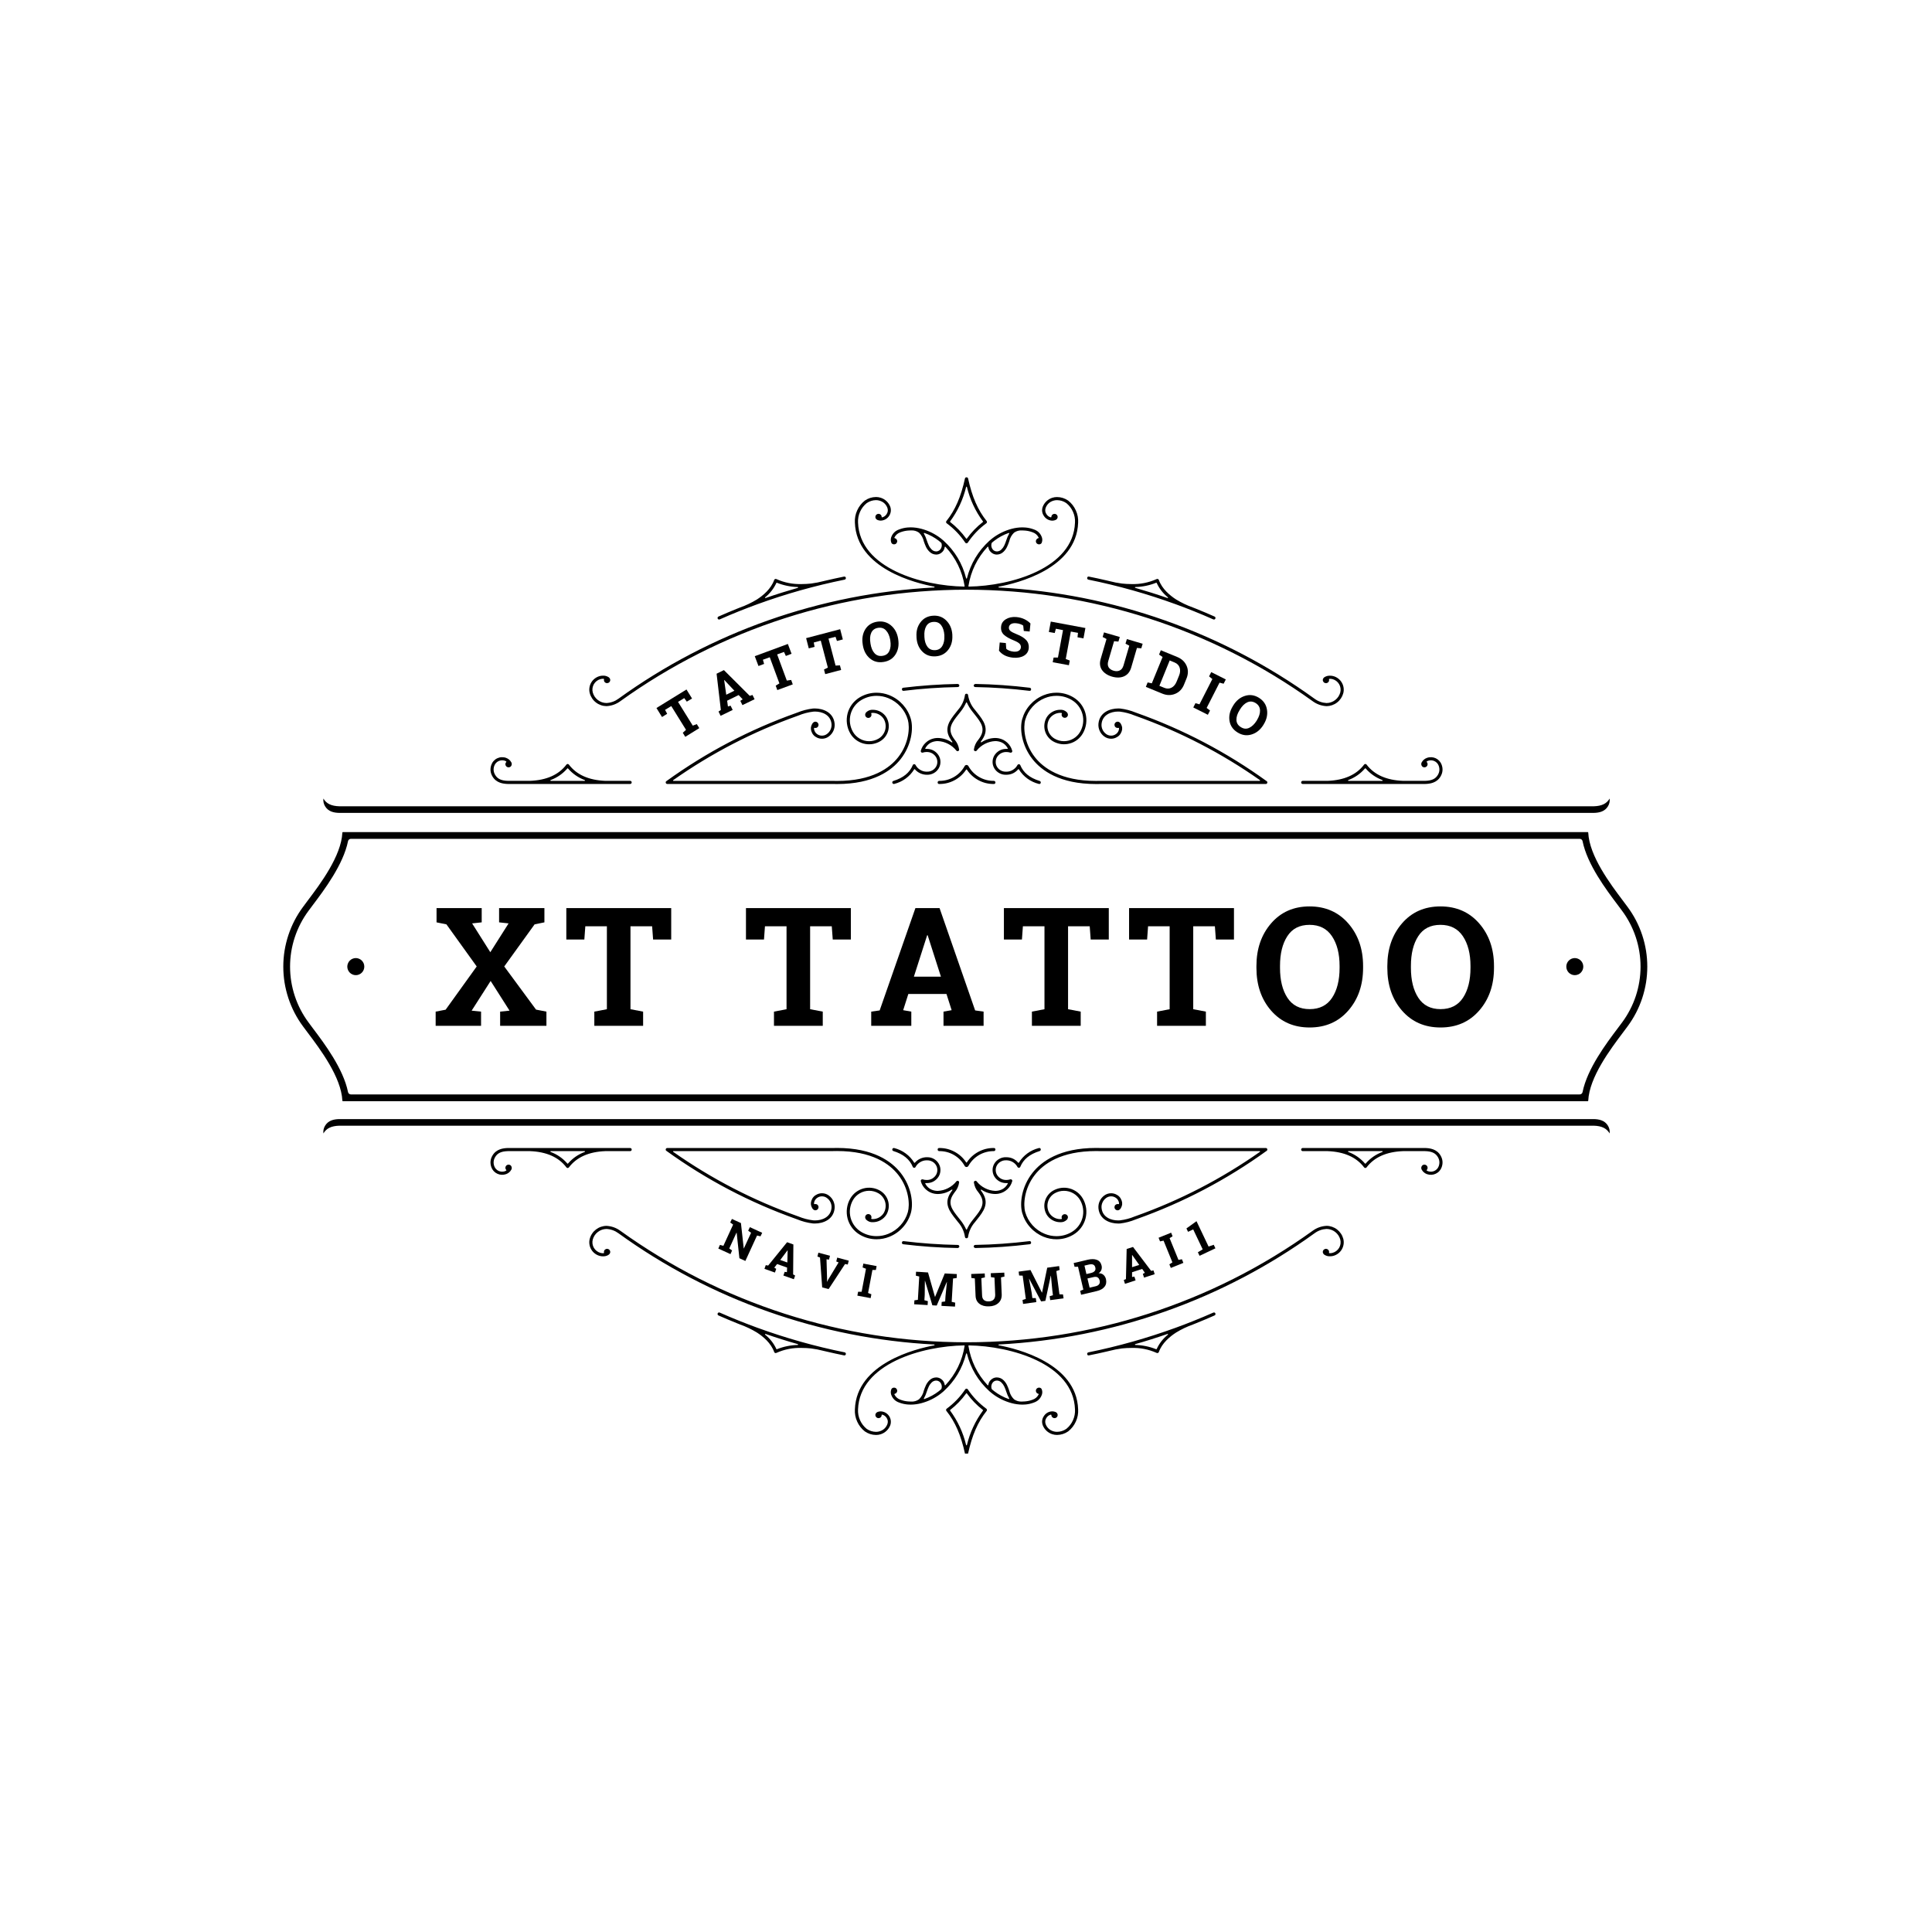<svg xmlns="http://www.w3.org/2000/svg" xmlns:xlink="http://www.w3.org/1999/xlink" width="500" zoomAndPan="magnify" viewBox="0 0 375 375" height="500" preserveAspectRatio="xMidYMid meet" version="1.0"><defs><g/><clipPath id="18f510f18f"><path d="M 95 92.59 L 280 92.59 L 280 153 L 95 153 Z M 95 92.59 " clip-rule="nonzero"/></clipPath><clipPath id="4f33dad851"><path d="M 62.695 154 L 312.445 154 L 312.445 157.84 L 62.695 157.84 Z M 62.695 154 " clip-rule="nonzero"/></clipPath><clipPath id="396a8c617c"><path d="M 95 222 L 280 222 L 280 282.137 L 95 282.137 Z M 95 222 " clip-rule="nonzero"/></clipPath><clipPath id="579e937f40"><path d="M 62.695 217.156 L 312.445 217.156 L 312.445 220 L 62.695 220 Z M 62.695 217.156 " clip-rule="nonzero"/></clipPath><clipPath id="96a6d07b7c"><path d="M 54.988 161.371 L 319.738 161.371 L 319.738 213.871 L 54.988 213.871 Z M 54.988 161.371 " clip-rule="nonzero"/></clipPath></defs><rect x="-37.5" width="450" fill="#ffffff" y="-37.5" height="450" fill-opacity="1"/><rect x="-37.5" width="450" fill="#ffffff" y="-37.5" height="450" fill-opacity="1"/><rect x="-37.5" width="450" fill="#ffffff" y="-37.5" height="450" fill-opacity="1"/><g clip-path="url(#18f510f18f)"><path fill="#000000" d="M 212.727 152.18 C 205.672 152.18 202.125 149.543 200.391 147.332 C 198.281 144.641 197.887 141.414 198.414 139.559 C 198.715 138.512 199.227 137.582 199.957 136.773 C 200.688 135.965 201.559 135.352 202.566 134.941 C 203.367 134.617 204.199 134.453 205.066 134.453 C 206.215 134.453 207.285 134.742 208.277 135.312 C 208.57 135.484 208.848 135.68 209.102 135.906 C 209.359 136.129 209.59 136.375 209.797 136.645 C 210.004 136.914 210.184 137.203 210.332 137.508 C 210.484 137.812 210.602 138.125 210.691 138.453 C 210.777 138.781 210.832 139.117 210.855 139.453 C 210.875 139.793 210.863 140.129 210.82 140.465 C 210.773 140.801 210.695 141.133 210.586 141.453 C 210.477 141.773 210.336 142.082 210.164 142.375 C 210.023 142.613 209.863 142.836 209.68 143.039 C 209.5 143.246 209.297 143.434 209.078 143.602 C 208.859 143.77 208.625 143.914 208.375 144.035 C 208.129 144.156 207.871 144.25 207.602 144.32 C 207.336 144.391 207.062 144.438 206.789 144.453 C 206.512 144.469 206.238 144.461 205.961 144.426 C 205.688 144.387 205.422 144.324 205.16 144.234 C 204.898 144.148 204.648 144.035 204.406 143.895 C 204.016 143.668 203.68 143.375 203.406 143.016 C 203.129 142.656 202.934 142.258 202.816 141.824 C 202.699 141.387 202.668 140.945 202.73 140.496 C 202.789 140.047 202.934 139.629 203.16 139.234 C 203.438 138.785 203.812 138.426 204.277 138.164 C 204.742 137.902 205.238 137.77 205.773 137.766 C 206.266 137.734 206.691 137.891 207.051 138.223 C 207.195 138.363 207.273 138.535 207.285 138.734 C 207.281 138.898 207.219 139.039 207.098 139.152 C 206.98 139.27 206.84 139.324 206.672 139.324 C 206.508 139.324 206.363 139.27 206.246 139.152 C 206.125 139.039 206.062 138.898 206.059 138.734 C 206.059 138.652 206.074 138.574 206.109 138.496 C 206.117 138.473 206.117 138.449 206.105 138.426 C 206.09 138.402 206.07 138.387 206.047 138.383 C 205.961 138.371 205.871 138.363 205.785 138.363 C 205.359 138.371 204.957 138.477 204.586 138.688 C 204.215 138.895 203.914 139.176 203.684 139.535 C 203.496 139.859 203.375 140.203 203.328 140.574 C 203.277 140.945 203.301 141.309 203.398 141.668 C 203.492 142.031 203.656 142.359 203.883 142.652 C 204.109 142.949 204.387 143.191 204.711 143.379 C 205.27 143.699 205.867 143.863 206.512 143.863 C 207.156 143.863 207.758 143.703 208.316 143.383 C 208.875 143.062 209.316 142.629 209.641 142.074 C 209.793 141.816 209.914 141.543 210.012 141.262 C 210.109 140.977 210.18 140.688 210.219 140.391 C 210.258 140.094 210.27 139.793 210.25 139.496 C 210.23 139.195 210.184 138.902 210.105 138.613 C 210.027 138.324 209.922 138.043 209.789 137.773 C 209.656 137.504 209.5 137.254 209.316 137.016 C 209.133 136.777 208.93 136.559 208.703 136.359 C 208.477 136.164 208.234 135.988 207.973 135.836 C 207.074 135.316 206.105 135.059 205.062 135.059 C 204.281 135.059 203.523 135.207 202.797 135.504 C 201.875 135.879 201.078 136.438 200.41 137.176 C 199.742 137.918 199.273 138.766 198.996 139.723 C 198.594 141.156 198.758 144.27 200.871 146.965 C 202.52 149.07 205.918 151.578 212.738 151.578 C 213.008 151.578 213.285 151.574 213.57 151.566 L 244.496 151.566 C 244.535 151.566 244.562 151.547 244.574 151.512 C 244.586 151.473 244.574 151.441 244.543 151.418 C 237.07 146.168 229.031 142.012 220.418 138.945 L 220.242 138.883 C 219.32 138.5 218.363 138.246 217.371 138.125 C 217.25 138.117 217.133 138.113 217.012 138.113 C 215.652 138.113 213.996 138.738 213.812 140.5 C 213.773 140.879 213.832 141.242 213.988 141.594 C 214.145 141.941 214.375 142.23 214.684 142.457 C 214.922 142.637 215.191 142.746 215.488 142.777 C 215.785 142.809 216.074 142.762 216.344 142.637 C 216.738 142.457 217.008 142.16 217.145 141.754 C 217.188 141.621 217.207 141.488 217.203 141.355 C 217.203 141.328 217.191 141.309 217.172 141.293 C 217.156 141.281 217.141 141.273 217.121 141.277 C 217.113 141.273 217.105 141.273 217.102 141.277 C 217.047 141.289 216.992 141.297 216.934 141.297 C 216.855 141.297 216.777 141.281 216.703 141.254 C 216.547 141.191 216.434 141.082 216.367 140.926 C 216.305 140.77 216.301 140.617 216.363 140.461 C 216.43 140.305 216.539 140.191 216.695 140.129 C 216.848 140.062 217.004 140.059 217.164 140.121 C 217.348 140.215 217.484 140.352 217.578 140.539 C 217.836 140.98 217.887 141.449 217.723 141.934 C 217.527 142.516 217.152 142.934 216.59 143.184 C 216.293 143.32 215.984 143.387 215.66 143.387 C 215.164 143.383 214.723 143.234 214.324 142.941 C 213.934 142.652 213.637 142.281 213.438 141.836 C 213.238 141.387 213.164 140.922 213.211 140.434 C 213.438 138.277 215.422 137.512 217.055 137.512 C 217.176 137.512 217.297 137.516 217.414 137.523 C 218.465 137.648 219.477 137.91 220.449 138.312 L 220.625 138.375 C 229.672 141.594 238.086 146.012 245.863 151.625 C 245.98 151.711 246.016 151.824 245.973 151.961 C 245.926 152.102 245.832 152.172 245.684 152.172 L 213.574 152.172 C 213.285 152.18 213.004 152.18 212.727 152.18 Z M 162.477 152.18 C 162.199 152.18 161.914 152.176 161.629 152.168 L 129.52 152.168 C 129.371 152.164 129.277 152.098 129.23 151.957 C 129.184 151.82 129.223 151.707 129.34 151.621 C 137.121 146.008 145.531 141.594 154.582 138.375 L 154.754 138.312 C 155.73 137.91 156.742 137.648 157.793 137.523 C 157.91 137.516 158.031 137.512 158.152 137.512 C 159.781 137.512 161.773 138.277 161.996 140.434 C 162.043 140.922 161.969 141.387 161.77 141.836 C 161.57 142.281 161.273 142.652 160.879 142.941 C 160.555 143.188 160.188 143.332 159.781 143.375 C 159.375 143.418 158.988 143.355 158.617 143.188 C 158.055 142.934 157.676 142.516 157.484 141.934 C 157.32 141.449 157.371 140.984 157.629 140.539 C 157.723 140.355 157.859 140.215 158.043 140.121 C 158.199 140.062 158.352 140.066 158.508 140.133 C 158.66 140.203 158.766 140.312 158.828 140.465 C 158.891 140.617 158.891 140.773 158.828 140.926 C 158.766 141.078 158.656 141.188 158.504 141.254 C 158.43 141.285 158.352 141.297 158.273 141.297 C 158.215 141.297 158.16 141.293 158.105 141.277 C 158.102 141.273 158.094 141.273 158.086 141.277 C 158.031 141.277 158.004 141.305 158.004 141.355 C 158 141.492 158.02 141.625 158.062 141.754 C 158.199 142.164 158.465 142.457 158.859 142.641 C 159.133 142.766 159.418 142.812 159.719 142.777 C 160.016 142.746 160.285 142.641 160.523 142.461 C 160.832 142.23 161.062 141.945 161.219 141.594 C 161.375 141.246 161.434 140.883 161.398 140.504 C 161.211 138.738 159.559 138.113 158.199 138.113 C 158.078 138.113 157.957 138.121 157.84 138.129 C 156.848 138.25 155.891 138.5 154.965 138.887 L 154.793 138.949 C 146.18 142.016 138.141 146.172 130.672 151.422 C 130.641 151.445 130.629 151.477 130.641 151.516 C 130.652 151.551 130.68 151.57 130.719 151.57 L 161.645 151.57 C 161.926 151.578 162.203 151.582 162.473 151.582 C 169.293 151.582 172.691 149.074 174.34 146.969 C 176.457 144.273 176.617 141.16 176.215 139.727 C 175.941 138.77 175.469 137.922 174.801 137.18 C 174.133 136.441 173.34 135.883 172.414 135.508 C 171.688 135.211 170.934 135.062 170.148 135.062 C 169.109 135.062 168.141 135.324 167.238 135.844 C 166.98 135.992 166.734 136.168 166.508 136.363 C 166.285 136.562 166.078 136.781 165.895 137.02 C 165.711 137.258 165.555 137.508 165.422 137.777 C 165.289 138.047 165.184 138.328 165.105 138.617 C 165.031 138.906 164.98 139.199 164.961 139.5 C 164.941 139.797 164.953 140.098 164.992 140.395 C 165.035 140.691 165.102 140.98 165.199 141.266 C 165.297 141.547 165.422 141.82 165.57 142.078 C 165.898 142.633 166.34 143.066 166.898 143.387 C 167.453 143.707 168.055 143.867 168.699 143.867 C 169.344 143.867 169.945 143.703 170.5 143.383 C 170.824 143.195 171.102 142.953 171.328 142.656 C 171.555 142.363 171.719 142.031 171.816 141.672 C 171.91 141.312 171.934 140.949 171.883 140.578 C 171.836 140.207 171.715 139.863 171.527 139.539 C 171.301 139.18 171 138.898 170.625 138.691 C 170.254 138.484 169.855 138.375 169.426 138.367 C 169.34 138.367 169.254 138.375 169.168 138.387 C 169.141 138.391 169.121 138.406 169.109 138.43 C 169.094 138.453 169.094 138.477 169.105 138.5 C 169.141 138.586 169.156 138.672 169.152 138.762 C 169.148 138.855 169.125 138.941 169.082 139.023 C 169.039 139.102 168.98 139.172 168.906 139.227 C 168.832 139.281 168.75 139.316 168.66 139.336 C 168.57 139.352 168.48 139.352 168.395 139.328 C 168.305 139.309 168.223 139.27 168.152 139.211 C 168.082 139.152 168.027 139.082 167.988 139 C 167.945 138.918 167.926 138.832 167.926 138.738 C 167.938 138.539 168.016 138.367 168.16 138.23 C 168.523 137.895 168.945 137.742 169.438 137.77 C 169.973 137.773 170.473 137.91 170.938 138.168 C 171.398 138.43 171.773 138.789 172.055 139.238 C 172.281 139.633 172.422 140.051 172.484 140.5 C 172.543 140.945 172.512 141.391 172.398 141.828 C 172.281 142.262 172.082 142.66 171.809 143.02 C 171.531 143.379 171.195 143.672 170.805 143.898 C 170.566 144.039 170.316 144.152 170.055 144.238 C 169.793 144.328 169.523 144.391 169.25 144.43 C 168.977 144.465 168.699 144.473 168.426 144.457 C 168.148 144.441 167.875 144.395 167.609 144.324 C 167.344 144.254 167.086 144.16 166.836 144.035 C 166.59 143.914 166.355 143.773 166.133 143.605 C 165.914 143.438 165.715 143.25 165.531 143.043 C 165.348 142.84 165.188 142.617 165.047 142.379 C 164.875 142.086 164.734 141.777 164.625 141.457 C 164.516 141.137 164.438 140.805 164.395 140.469 C 164.348 140.133 164.336 139.797 164.359 139.457 C 164.379 139.121 164.434 138.785 164.52 138.457 C 164.609 138.129 164.727 137.816 164.879 137.512 C 165.027 137.207 165.207 136.918 165.414 136.648 C 165.621 136.379 165.852 136.133 166.109 135.91 C 166.363 135.684 166.641 135.488 166.934 135.316 C 167.93 134.746 169 134.457 170.145 134.457 C 171.008 134.457 171.84 134.621 172.641 134.945 C 173.652 135.355 174.52 135.969 175.25 136.777 C 175.98 137.586 176.496 138.516 176.797 139.562 C 177.324 141.418 176.93 144.645 174.82 147.336 C 173.082 149.547 169.535 152.18 162.477 152.18 Z M 252.867 152.168 C 252.781 152.172 252.707 152.145 252.645 152.086 C 252.582 152.023 252.551 151.953 252.551 151.867 C 252.551 151.781 252.582 151.707 252.645 151.648 C 252.707 151.59 252.781 151.559 252.867 151.562 L 257.703 151.562 C 260.906 151.441 263.285 150.383 264.77 148.41 C 264.832 148.328 264.91 148.289 265.012 148.289 C 265.113 148.289 265.195 148.328 265.254 148.41 C 266.746 150.383 269.125 151.445 272.336 151.562 L 276.598 151.562 C 277.898 151.531 278.645 151.18 279.102 150.387 C 279.422 149.832 279.473 149.254 279.258 148.648 C 279.188 148.445 279.078 148.266 278.934 148.105 C 278.789 147.945 278.621 147.82 278.426 147.73 C 278.23 147.637 278.027 147.586 277.812 147.574 C 277.598 147.562 277.387 147.594 277.184 147.664 C 277.102 147.695 277.02 147.734 276.945 147.785 C 276.922 147.797 276.91 147.816 276.906 147.844 C 276.902 147.867 276.91 147.891 276.93 147.91 C 276.969 147.949 277 147.996 277.027 148.047 C 277.078 148.141 277.098 148.242 277.094 148.348 C 277.094 148.457 277.062 148.555 277.008 148.645 C 276.953 148.734 276.879 148.809 276.785 148.859 C 276.691 148.914 276.59 148.938 276.484 148.938 C 276.234 148.941 276.051 148.828 275.938 148.609 C 275.84 148.402 275.84 148.195 275.941 147.988 C 276.176 147.559 276.52 147.262 276.984 147.098 C 277.262 146.996 277.547 146.957 277.844 146.973 C 278.141 146.988 278.422 147.059 278.688 147.184 C 278.953 147.312 279.188 147.484 279.383 147.703 C 279.582 147.922 279.73 148.168 279.828 148.445 C 280.105 149.227 280.039 149.973 279.625 150.688 C 278.891 151.965 277.551 152.145 276.605 152.168 Z M 265.008 149.125 C 264.984 149.125 264.965 149.133 264.945 149.152 C 264.059 150.18 262.977 150.93 261.703 151.41 C 261.664 151.426 261.645 151.457 261.652 151.5 C 261.66 151.543 261.688 151.566 261.734 151.566 L 268.289 151.566 C 268.332 151.566 268.359 151.543 268.367 151.5 C 268.375 151.457 268.359 151.426 268.32 151.41 C 267.043 150.93 265.961 150.18 265.074 149.152 C 265.059 149.133 265.035 149.125 265.012 149.125 Z M 98.594 152.168 C 97.648 152.145 96.309 151.965 95.574 150.688 C 95.16 149.973 95.094 149.223 95.371 148.445 C 95.469 148.168 95.617 147.918 95.816 147.703 C 96.016 147.484 96.246 147.309 96.512 147.184 C 96.781 147.059 97.062 146.984 97.355 146.973 C 97.652 146.957 97.938 146.996 98.219 147.098 C 98.68 147.262 99.027 147.559 99.258 147.988 C 99.359 148.195 99.359 148.402 99.258 148.609 C 99.145 148.828 98.961 148.938 98.711 148.938 C 98.613 148.938 98.52 148.918 98.434 148.871 C 98.281 148.793 98.18 148.672 98.129 148.512 C 98.078 148.352 98.09 148.195 98.168 148.047 C 98.195 147.996 98.227 147.949 98.27 147.91 C 98.285 147.891 98.293 147.867 98.289 147.844 C 98.285 147.816 98.273 147.797 98.25 147.781 C 98.176 147.734 98.098 147.695 98.012 147.664 C 97.809 147.594 97.602 147.562 97.383 147.574 C 97.168 147.586 96.965 147.637 96.77 147.73 C 96.574 147.82 96.406 147.945 96.262 148.105 C 96.117 148.266 96.012 148.445 95.938 148.648 C 95.723 149.25 95.777 149.832 96.098 150.387 C 96.551 151.18 97.301 151.531 98.598 151.562 L 102.859 151.562 C 106.07 151.445 108.453 150.383 109.941 148.41 C 110.004 148.328 110.082 148.289 110.184 148.289 C 110.285 148.289 110.367 148.328 110.426 148.41 C 111.914 150.379 114.289 151.441 117.492 151.562 L 122.324 151.562 C 122.406 151.566 122.477 151.598 122.531 151.656 C 122.586 151.715 122.613 151.785 122.613 151.863 C 122.613 151.945 122.586 152.016 122.531 152.074 C 122.477 152.133 122.406 152.164 122.324 152.168 Z M 110.188 149.125 C 110.16 149.121 110.141 149.133 110.125 149.152 C 109.234 150.18 108.152 150.93 106.879 151.41 C 106.836 151.426 106.816 151.453 106.828 151.5 C 106.836 151.547 106.863 151.566 106.906 151.566 L 113.461 151.566 C 113.508 151.566 113.535 151.547 113.543 151.5 C 113.551 151.453 113.535 151.426 113.492 151.41 C 112.219 150.93 111.137 150.18 110.246 149.152 C 110.23 149.133 110.211 149.125 110.191 149.125 Z M 192.891 152.172 C 191.84 152.18 190.848 151.938 189.922 151.441 C 188.992 150.945 188.242 150.258 187.668 149.379 C 187.652 149.355 187.629 149.344 187.598 149.344 C 187.57 149.344 187.547 149.355 187.531 149.379 C 186.957 150.258 186.203 150.945 185.277 151.441 C 184.352 151.938 183.359 152.18 182.309 152.172 C 182.223 152.18 182.148 152.156 182.086 152.098 C 182.023 152.039 181.992 151.969 181.996 151.883 C 181.992 151.801 182.016 151.727 182.074 151.668 C 182.129 151.605 182.199 151.57 182.285 151.57 C 182.789 151.574 183.289 151.516 183.777 151.387 C 184.266 151.258 184.73 151.066 185.168 150.812 C 185.605 150.559 186 150.25 186.352 149.891 C 186.703 149.527 187.004 149.129 187.246 148.684 C 187.281 148.621 187.332 148.57 187.395 148.535 C 187.461 148.5 187.527 148.48 187.602 148.48 C 187.676 148.48 187.746 148.5 187.809 148.535 C 187.871 148.57 187.922 148.621 187.961 148.684 C 188.203 149.125 188.5 149.527 188.852 149.891 C 189.207 150.25 189.602 150.559 190.039 150.812 C 190.477 151.066 190.938 151.258 191.43 151.387 C 191.918 151.512 192.414 151.574 192.922 151.566 C 193.004 151.57 193.074 151.605 193.129 151.664 C 193.188 151.727 193.215 151.801 193.211 151.883 C 193.211 151.965 193.188 152.031 193.129 152.09 C 193.07 152.148 193.004 152.172 192.922 152.172 Z M 201.715 152.172 C 201.684 152.172 201.652 152.168 201.625 152.156 C 200.82 151.953 200.082 151.609 199.414 151.121 C 198.746 150.633 198.195 150.035 197.762 149.332 C 197.746 149.305 197.727 149.293 197.699 149.289 L 197.688 149.289 C 197.664 149.289 197.645 149.297 197.629 149.316 C 197.016 150.027 196.242 150.383 195.301 150.379 C 194.836 150.398 194.398 150.297 193.988 150.078 C 193.578 149.855 193.25 149.551 193.008 149.152 C 192.738 148.703 192.625 148.219 192.664 147.699 C 192.707 147.176 192.895 146.715 193.234 146.316 C 193.797 145.664 194.508 145.348 195.371 145.359 L 195.531 145.363 C 195.562 145.363 195.586 145.352 195.602 145.324 C 195.617 145.297 195.617 145.27 195.602 145.242 C 195.195 144.492 194.57 144.043 193.73 143.895 C 193.543 143.859 193.355 143.844 193.168 143.844 C 192.461 143.879 191.797 144.059 191.168 144.383 C 190.539 144.707 190.008 145.145 189.57 145.695 C 189.477 145.809 189.359 145.836 189.223 145.781 C 189.086 145.727 189.023 145.629 189.031 145.48 C 189.137 144.758 189.426 144.121 189.906 143.566 L 190.137 143.242 C 191.371 141.441 190.402 140.215 189.172 138.664 L 188.77 138.156 C 188.328 137.613 187.965 137.02 187.676 136.383 C 187.66 136.348 187.637 136.332 187.598 136.332 C 187.562 136.332 187.539 136.348 187.523 136.383 C 187.234 137.02 186.871 137.613 186.43 138.16 L 186.027 138.668 C 184.797 140.215 183.828 141.438 185.062 143.238 L 185.289 143.562 C 185.77 144.117 186.062 144.758 186.164 145.48 C 186.176 145.629 186.113 145.727 185.977 145.781 C 185.941 145.797 185.902 145.805 185.863 145.805 C 185.77 145.805 185.691 145.77 185.633 145.695 C 185.191 145.145 184.66 144.707 184.031 144.383 C 183.406 144.059 182.738 143.879 182.031 143.844 C 181.844 143.844 181.656 143.859 181.469 143.895 C 180.629 144.043 180.004 144.492 179.598 145.242 C 179.582 145.27 179.582 145.297 179.598 145.324 C 179.613 145.352 179.637 145.363 179.668 145.363 L 179.828 145.359 C 180.691 145.348 181.402 145.664 181.965 146.316 C 182.301 146.715 182.492 147.176 182.531 147.699 C 182.574 148.219 182.461 148.703 182.191 149.152 C 181.957 149.539 181.645 149.844 181.246 150.062 C 180.852 150.281 180.426 150.387 179.973 150.379 C 179.512 150.391 179.074 150.301 178.652 150.117 C 178.234 149.93 177.875 149.664 177.574 149.316 C 177.559 149.297 177.535 149.289 177.512 149.289 L 177.504 149.289 C 177.477 149.293 177.453 149.305 177.441 149.332 C 177.008 150.035 176.457 150.633 175.789 151.121 C 175.121 151.609 174.383 151.953 173.578 152.156 C 173.547 152.168 173.52 152.172 173.488 152.172 C 173.434 152.172 173.383 152.156 173.34 152.133 C 173.293 152.105 173.258 152.07 173.23 152.023 C 173.203 151.98 173.188 151.93 173.188 151.879 C 173.184 151.824 173.195 151.777 173.219 151.73 C 173.258 151.656 173.316 151.605 173.398 151.582 C 175.328 150.984 176.562 149.98 177.164 148.52 C 177.211 148.402 177.297 148.34 177.422 148.332 L 177.426 148.332 C 177.547 148.324 177.641 148.371 177.703 148.477 C 177.914 148.867 178.203 149.18 178.582 149.41 C 178.957 149.645 179.367 149.77 179.809 149.781 C 179.859 149.781 179.914 149.781 179.965 149.777 C 180.309 149.785 180.629 149.707 180.934 149.543 C 181.234 149.383 181.477 149.156 181.66 148.867 C 181.871 148.527 181.961 148.16 181.934 147.762 C 181.906 147.363 181.762 147.008 181.504 146.703 C 181.07 146.199 180.516 145.953 179.848 145.961 C 179.598 145.961 179.355 146 179.117 146.078 C 179.086 146.09 179.055 146.094 179.023 146.094 C 178.918 146.094 178.836 146.055 178.777 145.969 C 178.715 145.887 178.703 145.793 178.734 145.695 C 178.91 145.082 179.234 144.562 179.707 144.129 C 180.176 143.699 180.727 143.422 181.355 143.301 C 181.582 143.262 181.812 143.238 182.043 143.238 C 183.023 143.258 183.922 143.543 184.734 144.094 C 184.746 144.102 184.762 144.109 184.777 144.105 C 184.801 144.105 184.82 144.098 184.836 144.082 C 184.867 144.051 184.871 144.016 184.848 143.98 L 184.562 143.578 C 183.078 141.41 184.336 139.824 185.551 138.297 L 185.949 137.793 C 186.68 136.965 187.129 136.008 187.297 134.918 C 187.32 134.742 187.422 134.652 187.602 134.652 C 187.777 134.652 187.879 134.742 187.902 134.918 C 188.074 136.008 188.523 136.965 189.25 137.793 L 189.645 138.293 C 190.867 139.828 192.125 141.414 190.637 143.582 L 190.402 143.918 C 190.379 143.949 190.359 144.023 190.387 144.051 C 190.414 144.082 190.426 144.102 190.449 144.102 C 190.457 144.102 190.461 144.102 190.469 144.098 C 191.281 143.547 192.176 143.262 193.156 143.242 C 193.391 143.242 193.617 143.266 193.844 143.305 C 194.473 143.426 195.023 143.703 195.496 144.133 C 195.969 144.562 196.293 145.086 196.465 145.699 C 196.508 145.816 196.484 145.922 196.395 146.012 C 196.336 146.07 196.266 146.098 196.18 146.098 C 196.148 146.098 196.117 146.094 196.086 146.082 C 195.848 146.004 195.605 145.965 195.352 145.965 C 194.684 145.957 194.133 146.203 193.695 146.707 C 193.441 147.012 193.297 147.367 193.27 147.766 C 193.242 148.164 193.332 148.531 193.543 148.871 C 193.727 149.16 193.969 149.387 194.273 149.551 C 194.574 149.711 194.898 149.789 195.242 149.781 C 195.289 149.781 195.34 149.785 195.391 149.785 C 195.836 149.773 196.246 149.648 196.621 149.414 C 196.996 149.184 197.289 148.871 197.496 148.48 C 197.551 148.383 197.637 148.332 197.75 148.336 C 197.887 148.336 197.984 148.398 198.039 148.52 C 198.641 149.984 199.871 150.988 201.805 151.586 C 201.883 151.609 201.945 151.656 201.98 151.73 C 202.02 151.805 202.027 151.883 202.004 151.961 C 201.961 152.102 201.863 152.172 201.715 152.172 Z M 257.465 137.062 C 256.48 137.004 255.594 136.688 254.797 136.109 C 252.371 134.363 249.883 132.715 247.328 131.164 C 244.77 129.613 242.16 128.164 239.488 126.816 C 236.82 125.469 234.102 124.227 231.336 123.09 C 228.566 121.953 225.762 120.926 222.914 120.008 C 220.066 119.09 217.188 118.285 214.273 117.594 C 211.363 116.902 208.43 116.32 205.473 115.859 C 202.516 115.395 199.547 115.043 196.562 114.812 C 193.578 114.578 190.59 114.461 187.598 114.461 C 184.605 114.461 181.613 114.578 178.633 114.812 C 175.648 115.043 172.676 115.395 169.719 115.859 C 166.762 116.32 163.828 116.902 160.918 117.594 C 158.008 118.285 155.129 119.09 152.281 120.008 C 149.434 120.926 146.625 121.953 143.859 123.09 C 141.09 124.227 138.375 125.469 135.703 126.816 C 133.035 128.164 130.422 129.613 127.867 131.164 C 125.312 132.715 122.82 134.363 120.395 136.109 C 119.602 136.684 118.715 137.004 117.73 137.059 C 117.359 137.055 117 136.996 116.648 136.875 C 116.297 136.754 115.973 136.582 115.68 136.355 C 115.387 136.129 115.133 135.863 114.93 135.555 C 114.723 135.246 114.57 134.914 114.473 134.559 C 114.379 134.207 114.355 133.855 114.406 133.496 C 114.453 133.137 114.57 132.801 114.754 132.488 C 114.934 132.176 115.172 131.91 115.461 131.691 C 115.75 131.473 116.07 131.316 116.422 131.223 C 116.625 131.172 116.832 131.145 117.043 131.145 C 117.41 131.133 117.75 131.219 118.066 131.402 C 118.23 131.496 118.352 131.633 118.418 131.809 C 118.469 131.969 118.453 132.121 118.375 132.27 C 118.301 132.414 118.184 132.516 118.023 132.566 C 117.867 132.617 117.711 132.609 117.562 132.535 C 117.414 132.465 117.309 132.348 117.254 132.191 C 117.215 132.082 117.211 131.969 117.242 131.852 C 117.246 131.828 117.242 131.805 117.227 131.785 C 117.211 131.766 117.191 131.754 117.164 131.75 L 117.051 131.75 C 116.891 131.75 116.73 131.77 116.574 131.809 C 116.301 131.879 116.051 132 115.824 132.172 C 115.602 132.344 115.418 132.551 115.273 132.793 C 115.133 133.039 115.043 133.301 115.004 133.578 C 114.965 133.859 114.984 134.133 115.055 134.406 C 115.137 134.699 115.262 134.973 115.43 135.223 C 115.598 135.473 115.805 135.691 116.047 135.879 C 116.285 136.062 116.551 136.203 116.836 136.305 C 117.125 136.402 117.422 136.453 117.727 136.457 C 118.586 136.406 119.359 136.125 120.055 135.613 C 124.504 132.398 129.164 129.516 134.035 126.969 C 138.902 124.422 143.93 122.234 149.117 120.406 C 154.301 118.578 159.594 117.133 164.988 116.062 C 170.383 114.992 175.828 114.316 181.32 114.027 C 181.367 114.023 181.395 114 181.398 113.949 C 181.402 113.902 181.379 113.875 181.332 113.863 C 177.797 113.211 166.246 110.387 165.934 101.438 C 165.887 100.613 166.035 99.82 166.379 99.066 C 166.719 98.309 167.215 97.676 167.867 97.16 C 168.516 96.711 169.234 96.48 170.027 96.469 C 170.34 96.465 170.648 96.516 170.945 96.613 C 171.371 96.746 171.746 96.969 172.07 97.273 C 172.395 97.578 172.637 97.938 172.797 98.352 C 172.852 98.5 172.887 98.652 172.902 98.812 C 172.918 98.969 172.918 99.125 172.898 99.285 C 172.875 99.441 172.84 99.594 172.781 99.742 C 172.727 99.891 172.652 100.031 172.562 100.16 C 172.473 100.293 172.371 100.41 172.254 100.52 C 172.137 100.625 172.008 100.719 171.871 100.797 C 171.73 100.871 171.586 100.934 171.434 100.977 C 171.277 101.02 171.121 101.043 170.965 101.051 C 170.805 101.051 170.648 101.031 170.496 100.984 C 170.301 100.941 170.141 100.84 170.016 100.684 C 169.922 100.543 169.891 100.391 169.922 100.227 C 169.957 100.062 170.043 99.934 170.18 99.84 C 170.281 99.77 170.395 99.734 170.516 99.734 C 170.559 99.734 170.602 99.738 170.641 99.746 C 170.785 99.773 170.902 99.844 170.996 99.957 C 171.086 100.066 171.133 100.195 171.133 100.34 C 171.133 100.395 171.16 100.422 171.215 100.422 C 171.223 100.422 171.23 100.422 171.234 100.422 C 171.598 100.32 171.883 100.113 172.086 99.801 C 172.348 99.41 172.395 98.992 172.234 98.551 C 171.957 97.863 171.465 97.41 170.758 97.188 C 170.523 97.109 170.281 97.074 170.035 97.074 C 169.371 97.086 168.766 97.281 168.219 97.66 C 167.656 98.117 167.227 98.68 166.93 99.344 C 166.637 100.004 166.508 100.699 166.543 101.422 C 166.855 110.324 179.039 113.734 187.152 113.855 C 187.18 113.855 187.199 113.848 187.215 113.828 C 187.23 113.809 187.238 113.785 187.234 113.762 C 186.762 110.848 185.52 108.305 183.512 106.133 C 183.496 106.117 183.477 106.105 183.453 106.105 C 183.441 106.105 183.434 106.109 183.426 106.109 C 183.395 106.121 183.375 106.145 183.371 106.176 C 183.301 106.691 183.047 107.09 182.609 107.371 C 182.336 107.551 182.039 107.641 181.715 107.641 C 181.203 107.629 180.77 107.441 180.41 107.086 C 180.129 106.812 179.902 106.5 179.734 106.148 C 179.574 105.801 179.434 105.449 179.316 105.086 C 179.172 104.43 178.859 103.863 178.383 103.391 C 177.91 103.062 177.387 102.918 176.812 102.953 C 176.621 102.953 176.43 102.965 176.25 102.98 C 175.742 103.023 175.25 103.133 174.773 103.312 C 174.238 103.5 173.848 103.84 173.598 104.344 C 173.59 104.367 173.59 104.391 173.602 104.414 C 173.613 104.434 173.633 104.449 173.656 104.453 C 173.809 104.484 173.934 104.566 174.023 104.691 C 174.172 104.891 174.188 105.102 174.078 105.32 C 173.965 105.543 173.785 105.652 173.539 105.656 C 173.504 105.656 173.473 105.656 173.438 105.648 C 173.273 105.625 173.141 105.543 173.039 105.406 C 172.883 105.055 172.859 104.691 172.969 104.32 C 173.238 103.539 173.766 103.016 174.555 102.754 C 175.07 102.555 175.602 102.434 176.148 102.387 C 176.352 102.367 176.555 102.359 176.758 102.359 C 177.469 102.363 178.164 102.461 178.852 102.645 C 180.23 103.012 181.484 103.633 182.613 104.5 C 182.797 104.645 182.977 104.793 183.152 104.949 C 185.34 106.945 186.797 109.379 187.523 112.242 C 187.535 112.285 187.559 112.305 187.602 112.305 C 187.645 112.305 187.672 112.285 187.684 112.242 C 188.406 109.391 189.852 106.969 192.027 104.973 C 192.23 104.797 192.41 104.645 192.594 104.504 C 193.723 103.633 194.977 103.016 196.355 102.645 C 197.043 102.461 197.738 102.367 198.449 102.363 C 198.652 102.363 198.855 102.371 199.059 102.391 C 199.605 102.438 200.141 102.559 200.656 102.754 C 201.441 103.02 201.969 103.543 202.238 104.324 C 202.352 104.695 202.328 105.055 202.168 105.41 C 202.07 105.547 201.938 105.625 201.77 105.652 C 201.734 105.656 201.703 105.66 201.668 105.66 C 201.539 105.66 201.418 105.617 201.312 105.539 C 201.176 105.441 201.098 105.312 201.074 105.145 C 201.047 104.984 201.082 104.84 201.176 104.707 C 201.266 104.574 201.395 104.488 201.551 104.457 C 201.578 104.453 201.594 104.438 201.605 104.414 C 201.617 104.391 201.617 104.371 201.605 104.348 C 201.355 103.844 200.965 103.5 200.43 103.316 C 199.953 103.137 199.461 103.023 198.953 102.984 C 198.773 102.969 198.586 102.957 198.391 102.957 C 197.816 102.918 197.293 103.062 196.824 103.391 C 196.348 103.859 196.035 104.418 195.891 105.07 C 195.773 105.438 195.629 105.797 195.465 106.148 C 195.297 106.504 195.074 106.816 194.793 107.09 C 194.43 107.445 193.996 107.629 193.488 107.645 C 193.164 107.641 192.863 107.551 192.594 107.375 C 192.156 107.09 191.902 106.691 191.832 106.18 C 191.828 106.145 191.809 106.125 191.773 106.113 C 191.766 106.109 191.758 106.109 191.75 106.109 C 191.727 106.109 191.707 106.117 191.691 106.133 C 189.68 108.305 188.441 110.848 187.969 113.762 C 187.965 113.789 187.969 113.809 187.988 113.828 C 188.004 113.848 188.023 113.859 188.051 113.859 C 196.164 113.734 208.348 110.324 208.656 101.426 C 208.695 100.699 208.566 100.008 208.27 99.344 C 207.977 98.68 207.547 98.121 206.984 97.66 C 206.438 97.281 205.832 97.086 205.168 97.078 C 204.918 97.074 204.68 97.113 204.445 97.188 C 203.734 97.41 203.242 97.867 202.969 98.551 C 202.809 98.992 202.855 99.41 203.117 99.801 C 203.32 100.117 203.602 100.324 203.965 100.422 C 203.973 100.422 203.98 100.422 203.984 100.422 C 204.004 100.422 204.023 100.418 204.035 100.406 C 204.059 100.391 204.066 100.367 204.066 100.344 C 204.07 100.199 204.113 100.07 204.207 99.957 C 204.301 99.848 204.418 99.777 204.559 99.75 C 204.602 99.742 204.645 99.738 204.684 99.738 C 204.809 99.738 204.922 99.773 205.023 99.84 C 205.16 99.938 205.246 100.066 205.277 100.23 C 205.309 100.395 205.277 100.547 205.188 100.688 C 205.062 100.844 204.898 100.945 204.703 100.988 C 204.551 101.035 204.395 101.059 204.234 101.059 C 203.902 101.047 203.594 100.961 203.305 100.797 C 203.02 100.633 202.789 100.41 202.613 100.133 C 202.242 99.574 202.172 98.984 202.398 98.355 C 202.559 97.941 202.805 97.582 203.129 97.277 C 203.453 96.973 203.828 96.754 204.25 96.617 C 204.551 96.52 204.855 96.473 205.172 96.477 C 205.961 96.484 206.684 96.715 207.332 97.164 C 207.984 97.68 208.48 98.316 208.82 99.07 C 209.164 99.828 209.312 100.617 209.266 101.445 C 208.953 110.387 197.402 113.215 193.867 113.871 C 193.82 113.879 193.797 113.906 193.801 113.957 C 193.805 114.004 193.828 114.027 193.879 114.031 C 199.371 114.32 204.816 115 210.211 116.066 C 215.605 117.137 220.895 118.582 226.078 120.41 C 231.266 122.238 236.293 124.426 241.16 126.973 C 246.031 129.52 250.691 132.402 255.141 135.617 C 255.836 136.129 256.613 136.41 257.473 136.461 C 257.777 136.461 258.074 136.41 258.359 136.309 C 258.648 136.211 258.914 136.066 259.152 135.883 C 259.395 135.699 259.598 135.48 259.77 135.227 C 259.938 134.977 260.062 134.703 260.145 134.414 C 260.215 134.141 260.234 133.863 260.195 133.586 C 260.156 133.305 260.066 133.043 259.926 132.801 C 259.781 132.555 259.598 132.348 259.371 132.176 C 259.148 132.008 258.898 131.887 258.625 131.812 C 258.469 131.773 258.309 131.758 258.148 131.758 L 258.035 131.758 C 258.008 131.758 257.988 131.77 257.973 131.789 C 257.957 131.812 257.953 131.832 257.957 131.859 C 257.988 131.973 257.98 132.086 257.945 132.199 C 257.887 132.355 257.785 132.469 257.637 132.539 C 257.484 132.613 257.332 132.621 257.176 132.57 C 257.02 132.52 256.902 132.418 256.824 132.273 C 256.746 132.125 256.734 131.973 256.781 131.816 C 256.848 131.637 256.965 131.5 257.133 131.406 C 257.449 131.223 257.789 131.141 258.152 131.152 C 258.363 131.152 258.574 131.176 258.777 131.227 C 259.129 131.32 259.449 131.477 259.738 131.695 C 260.027 131.914 260.266 132.184 260.445 132.496 C 260.629 132.809 260.746 133.145 260.793 133.504 C 260.844 133.859 260.82 134.215 260.727 134.566 C 260.629 134.922 260.477 135.254 260.27 135.562 C 260.062 135.867 259.812 136.137 259.52 136.359 C 259.227 136.586 258.902 136.758 258.551 136.879 C 258.199 137 257.84 137.062 257.469 137.066 Z M 195.785 103.445 C 194.762 103.805 193.82 104.316 192.965 104.98 C 192.812 105.098 192.664 105.219 192.516 105.344 C 192.398 105.617 192.379 105.895 192.457 106.176 C 192.531 106.461 192.688 106.691 192.926 106.867 C 193.102 106.98 193.289 107.035 193.496 107.035 C 193.844 107.023 194.137 106.895 194.379 106.648 C 194.605 106.426 194.789 106.172 194.926 105.883 C 195.078 105.555 195.211 105.215 195.32 104.871 C 195.461 104.414 195.648 103.98 195.883 103.566 C 195.898 103.539 195.898 103.512 195.883 103.484 C 195.867 103.457 195.844 103.441 195.812 103.441 C 195.805 103.441 195.793 103.441 195.785 103.445 Z M 179.391 103.441 C 179.367 103.441 179.344 103.449 179.328 103.469 C 179.305 103.5 179.301 103.531 179.324 103.562 C 179.559 103.98 179.746 104.414 179.883 104.867 C 179.996 105.215 180.129 105.551 180.281 105.879 C 180.414 106.168 180.598 106.422 180.824 106.645 C 181.066 106.895 181.359 107.023 181.707 107.031 C 181.914 107.035 182.105 106.977 182.277 106.863 C 182.512 106.695 182.668 106.473 182.75 106.195 C 182.828 105.922 182.816 105.648 182.711 105.383 C 182.562 105.238 182.406 105.102 182.238 104.977 C 181.383 104.312 180.441 103.801 179.418 103.441 C 179.41 103.441 179.402 103.438 179.391 103.441 Z M 199.797 134.09 C 196.309 133.664 192.809 133.418 189.297 133.359 C 189.211 133.359 189.141 133.328 189.082 133.27 C 189.023 133.207 188.996 133.137 188.996 133.055 C 188.996 132.848 189.227 132.777 189.324 132.754 C 192.855 132.816 196.371 133.062 199.875 133.492 C 199.957 133.504 200.023 133.539 200.074 133.605 C 200.129 133.672 200.148 133.746 200.137 133.828 C 200.117 134.004 200.016 134.094 199.84 134.094 Z M 175.367 134.09 C 175.18 134.09 175.078 133.996 175.066 133.809 C 175.055 133.621 175.145 133.516 175.332 133.488 C 178.84 133.059 182.363 132.816 185.898 132.754 C 185.977 132.773 186.203 132.844 186.207 133.051 C 186.207 133.133 186.18 133.207 186.121 133.266 C 186.062 133.324 185.992 133.355 185.906 133.359 C 182.395 133.418 178.895 133.66 175.406 134.09 Z M 235.625 120.246 C 235.582 120.246 235.539 120.238 235.5 120.223 C 234.258 119.672 232.992 119.137 231.73 118.633 C 230.547 118.156 229.355 117.699 228.199 117.281 C 222.672 115.27 217.023 113.676 211.258 112.508 C 211.176 112.488 211.113 112.449 211.066 112.379 C 211.02 112.309 211.008 112.234 211.023 112.152 C 211.055 111.988 211.152 111.91 211.316 111.91 C 212.523 112.148 213.664 112.398 214.801 112.664 L 215.348 112.793 C 216.145 113.004 216.953 113.16 217.766 113.266 C 218.367 113.332 218.973 113.367 219.578 113.367 C 221.293 113.422 222.938 113.098 224.504 112.398 C 224.551 112.379 224.598 112.367 224.645 112.367 C 224.684 112.367 224.719 112.375 224.754 112.387 C 224.84 112.422 224.898 112.48 224.93 112.566 C 225.543 114.312 227.094 115.594 228.285 116.359 C 229.309 116.98 230.383 117.496 231.508 117.898 L 232.113 118.137 C 233.316 118.621 234.539 119.137 235.742 119.672 C 235.82 119.703 235.875 119.762 235.906 119.84 C 235.934 119.914 235.934 119.992 235.898 120.066 C 235.848 120.188 235.754 120.25 235.625 120.25 Z M 224.406 113.113 C 223.109 113.629 221.766 113.906 220.371 113.941 C 220.324 113.945 220.301 113.969 220.293 114.016 C 220.289 114.059 220.309 114.09 220.352 114.102 C 222.438 114.699 224.543 115.359 226.605 116.074 C 226.613 116.078 226.621 116.078 226.633 116.078 C 226.672 116.078 226.695 116.062 226.707 116.027 C 226.723 115.992 226.715 115.961 226.684 115.938 C 225.746 115.176 225.02 114.25 224.516 113.156 C 224.504 113.137 224.488 113.121 224.469 113.113 C 224.449 113.105 224.426 113.105 224.406 113.113 Z M 139.578 120.246 C 139.449 120.246 139.355 120.188 139.301 120.066 C 139.27 119.992 139.266 119.914 139.297 119.84 C 139.324 119.762 139.379 119.703 139.457 119.672 C 140.668 119.137 141.891 118.617 143.09 118.137 L 143.688 117.898 C 144.816 117.496 145.891 116.98 146.914 116.359 C 148.105 115.594 149.656 114.312 150.27 112.566 C 150.301 112.48 150.359 112.422 150.445 112.391 C 150.48 112.375 150.516 112.367 150.555 112.367 C 150.605 112.367 150.652 112.379 150.695 112.398 C 152.262 113.098 153.906 113.422 155.621 113.367 C 156.227 113.367 156.832 113.332 157.434 113.266 C 158.25 113.16 159.055 113.004 159.848 112.793 L 160.402 112.664 C 161.539 112.398 162.68 112.148 163.82 111.918 L 163.84 111.918 C 164.023 111.895 164.137 111.973 164.18 112.152 C 164.195 112.234 164.18 112.309 164.137 112.379 C 164.09 112.449 164.023 112.492 163.941 112.508 C 158.176 113.68 152.531 115.27 147.004 117.281 C 145.84 117.707 144.652 118.16 143.469 118.633 C 142.203 119.141 140.934 119.676 139.703 120.223 C 139.664 120.238 139.621 120.25 139.578 120.25 Z M 150.734 113.113 C 150.715 113.121 150.699 113.137 150.691 113.156 C 150.184 114.25 149.457 115.176 148.516 115.938 C 148.488 115.961 148.48 115.992 148.492 116.027 C 148.508 116.062 148.531 116.078 148.57 116.078 C 148.578 116.078 148.59 116.078 148.598 116.074 C 150.66 115.359 152.766 114.699 154.852 114.102 C 154.895 114.09 154.914 114.059 154.91 114.016 C 154.902 113.969 154.879 113.945 154.832 113.941 C 153.438 113.906 152.094 113.629 150.797 113.113 C 150.789 113.109 150.777 113.109 150.766 113.109 C 150.754 113.109 150.746 113.109 150.734 113.117 Z M 187.602 105.457 C 187.496 105.457 187.41 105.414 187.352 105.324 C 186.371 103.867 185.172 102.613 183.754 101.57 C 183.688 101.52 183.645 101.449 183.633 101.367 C 183.621 101.281 183.645 101.203 183.699 101.137 C 185.406 99 186.52 96.441 187.305 92.844 C 187.359 92.711 187.457 92.645 187.602 92.645 C 187.746 92.645 187.844 92.711 187.898 92.844 C 188.684 96.441 189.797 99 191.508 101.137 C 191.559 101.203 191.578 101.281 191.566 101.367 C 191.555 101.449 191.512 101.52 191.445 101.566 C 190.027 102.613 188.828 103.863 187.848 105.324 C 187.789 105.41 187.707 105.457 187.602 105.457 Z M 187.602 94.461 C 187.559 94.461 187.531 94.48 187.523 94.523 C 186.934 96.957 185.898 99.188 184.414 101.207 C 184.379 101.25 184.383 101.289 184.426 101.32 C 185.617 102.246 186.656 103.32 187.535 104.539 C 187.578 104.602 187.625 104.602 187.668 104.539 C 188.551 103.32 189.586 102.246 190.777 101.32 C 190.82 101.289 190.824 101.25 190.793 101.207 C 189.305 99.188 188.27 96.957 187.68 94.523 C 187.672 94.48 187.645 94.461 187.602 94.461 Z M 187.602 94.461 " fill-opacity="1" fill-rule="evenodd"/></g><g clip-path="url(#4f33dad851)"><path fill="#000000" d="M 62.773 154.996 C 62.715 155.516 62.812 156 63.074 156.457 C 63.723 157.586 64.906 157.762 65.867 157.781 L 309.352 157.781 C 310.297 157.758 311.48 157.586 312.129 156.457 C 312.391 156.004 312.488 155.516 312.43 155 C 311.844 155.996 310.891 156.457 309.336 156.5 L 65.891 156.5 C 64.312 156.457 63.352 155.996 62.773 154.996 Z M 62.773 154.996 " fill-opacity="1" fill-rule="evenodd"/></g><g clip-path="url(#396a8c617c)"><path fill="#000000" d="M 212.727 222.816 C 205.672 222.816 202.125 225.453 200.391 227.664 C 198.281 230.355 197.887 233.582 198.414 235.441 C 198.715 236.484 199.227 237.414 199.957 238.223 C 200.688 239.035 201.559 239.645 202.566 240.055 C 203.367 240.379 204.199 240.543 205.066 240.543 C 206.215 240.543 207.285 240.258 208.277 239.684 C 208.57 239.512 208.848 239.316 209.102 239.094 C 209.359 238.867 209.59 238.621 209.797 238.352 C 210.004 238.082 210.184 237.797 210.332 237.492 C 210.484 237.188 210.602 236.871 210.691 236.543 C 210.777 236.215 210.832 235.883 210.855 235.543 C 210.875 235.203 210.863 234.867 210.82 234.531 C 210.773 234.195 210.695 233.867 210.586 233.543 C 210.477 233.223 210.336 232.918 210.164 232.621 C 210.023 232.387 209.863 232.164 209.68 231.957 C 209.5 231.75 209.297 231.562 209.078 231.395 C 208.859 231.23 208.625 231.086 208.375 230.965 C 208.129 230.844 207.871 230.746 207.602 230.676 C 207.336 230.605 207.062 230.562 206.789 230.543 C 206.512 230.527 206.238 230.535 205.961 230.574 C 205.688 230.609 205.422 230.672 205.16 230.762 C 204.898 230.852 204.648 230.965 204.406 231.102 C 204.016 231.328 203.68 231.621 203.406 231.98 C 203.129 232.34 202.934 232.738 202.816 233.176 C 202.699 233.609 202.668 234.055 202.73 234.5 C 202.789 234.949 202.934 235.371 203.16 235.762 C 203.438 236.215 203.812 236.57 204.277 236.832 C 204.742 237.094 205.238 237.227 205.773 237.23 C 206.266 237.262 206.691 237.109 207.051 236.773 C 207.195 236.633 207.273 236.461 207.285 236.262 C 207.281 236.098 207.219 235.957 207.098 235.844 C 206.98 235.73 206.84 235.672 206.672 235.672 C 206.508 235.672 206.363 235.73 206.246 235.844 C 206.125 235.957 206.062 236.098 206.059 236.262 C 206.059 236.344 206.074 236.426 206.109 236.5 C 206.117 236.523 206.117 236.551 206.105 236.57 C 206.09 236.598 206.07 236.609 206.047 236.613 C 205.961 236.625 205.871 236.633 205.785 236.633 C 205.359 236.625 204.957 236.52 204.586 236.312 C 204.215 236.102 203.914 235.82 203.684 235.461 C 203.496 235.141 203.375 234.793 203.328 234.422 C 203.277 234.055 203.301 233.688 203.398 233.328 C 203.492 232.969 203.656 232.641 203.883 232.344 C 204.109 232.047 204.387 231.805 204.711 231.617 C 205.27 231.297 205.867 231.137 206.512 231.137 C 207.156 231.137 207.758 231.297 208.316 231.613 C 208.875 231.934 209.316 232.371 209.641 232.922 C 209.793 233.184 209.914 233.453 210.012 233.738 C 210.109 234.02 210.18 234.309 210.219 234.609 C 210.258 234.906 210.27 235.203 210.25 235.5 C 210.23 235.801 210.184 236.094 210.105 236.383 C 210.027 236.676 209.922 236.953 209.789 237.223 C 209.656 237.492 209.5 237.746 209.316 237.984 C 209.133 238.223 208.93 238.438 208.703 238.637 C 208.477 238.836 208.234 239.008 207.973 239.16 C 207.074 239.68 206.105 239.938 205.062 239.941 C 204.281 239.938 203.523 239.789 202.797 239.492 C 201.875 239.117 201.078 238.559 200.41 237.82 C 199.742 237.078 199.273 236.23 198.996 235.273 C 198.594 233.84 198.758 230.727 200.871 228.031 C 202.52 225.926 205.918 223.418 212.738 223.418 C 213.008 223.418 213.285 223.422 213.57 223.43 L 244.496 223.43 C 244.535 223.43 244.562 223.449 244.574 223.484 C 244.586 223.523 244.574 223.555 244.543 223.578 C 237.07 228.828 229.031 232.984 220.418 236.051 L 220.242 236.113 C 219.32 236.5 218.363 236.75 217.371 236.871 C 217.25 236.879 217.133 236.883 217.012 236.883 C 215.652 236.883 213.996 236.258 213.812 234.496 C 213.773 234.117 213.832 233.754 213.988 233.402 C 214.145 233.055 214.375 232.766 214.684 232.539 C 214.922 232.359 215.191 232.254 215.488 232.219 C 215.785 232.188 216.074 232.234 216.344 232.359 C 216.738 232.539 217.008 232.836 217.145 233.246 C 217.188 233.375 217.207 233.508 217.203 233.645 C 217.203 233.668 217.191 233.688 217.172 233.703 C 217.156 233.715 217.141 233.723 217.121 233.723 C 217.113 233.723 217.105 233.723 217.102 233.723 C 217.047 233.707 216.992 233.699 216.934 233.699 C 216.855 233.699 216.777 233.715 216.703 233.742 C 216.547 233.809 216.434 233.918 216.367 234.07 C 216.305 234.227 216.301 234.383 216.363 234.539 C 216.43 234.695 216.539 234.805 216.695 234.871 C 216.848 234.938 217.004 234.938 217.164 234.875 C 217.348 234.781 217.484 234.645 217.578 234.457 C 217.836 234.016 217.887 233.551 217.723 233.062 C 217.527 232.48 217.152 232.062 216.59 231.812 C 216.293 231.68 215.984 231.609 215.66 231.609 C 215.164 231.613 214.723 231.762 214.324 232.055 C 213.934 232.348 213.637 232.715 213.438 233.164 C 213.238 233.609 213.164 234.074 213.211 234.562 C 213.438 236.723 215.422 237.488 217.055 237.488 C 217.176 237.488 217.297 237.484 217.414 237.477 C 218.465 237.348 219.477 237.086 220.449 236.684 L 220.625 236.621 C 229.672 233.402 238.086 228.984 245.863 223.371 C 245.98 223.285 246.016 223.172 245.973 223.035 C 245.926 222.895 245.832 222.828 245.684 222.828 L 213.574 222.828 C 213.285 222.816 213.004 222.816 212.727 222.816 Z M 162.477 222.816 C 162.199 222.816 161.914 222.82 161.629 222.832 L 129.52 222.832 C 129.371 222.832 129.277 222.902 129.23 223.039 C 129.184 223.176 129.223 223.289 129.34 223.375 C 137.121 228.988 145.531 233.402 154.582 236.621 L 154.754 236.684 C 155.73 237.086 156.742 237.348 157.793 237.473 C 157.91 237.48 158.031 237.484 158.152 237.484 C 159.781 237.484 161.773 236.719 161.996 234.562 C 162.043 234.074 161.969 233.609 161.77 233.16 C 161.57 232.715 161.273 232.344 160.879 232.055 C 160.555 231.809 160.188 231.664 159.781 231.621 C 159.375 231.578 158.988 231.641 158.617 231.812 C 158.055 232.062 157.676 232.48 157.484 233.062 C 157.32 233.551 157.371 234.016 157.629 234.457 C 157.723 234.645 157.859 234.781 158.043 234.875 C 158.199 234.934 158.352 234.93 158.508 234.863 C 158.66 234.797 158.766 234.688 158.828 234.531 C 158.891 234.379 158.891 234.227 158.828 234.07 C 158.766 233.918 158.656 233.809 158.504 233.742 C 158.43 233.715 158.352 233.699 158.273 233.699 C 158.215 233.699 158.16 233.707 158.105 233.723 C 158.102 233.723 158.094 233.723 158.086 233.723 C 158.031 233.719 158.004 233.695 158.004 233.641 C 158 233.508 158.02 233.375 158.062 233.242 C 158.199 232.832 158.465 232.539 158.859 232.359 C 159.133 232.23 159.418 232.188 159.719 232.219 C 160.016 232.25 160.285 232.355 160.523 232.539 C 160.832 232.766 161.062 233.051 161.219 233.402 C 161.375 233.75 161.434 234.113 161.398 234.496 C 161.211 236.258 159.559 236.883 158.199 236.883 C 158.078 236.883 157.957 236.879 157.84 236.867 C 156.848 236.75 155.891 236.496 154.965 236.113 L 154.793 236.051 C 146.18 232.984 138.141 228.824 130.672 223.574 C 130.641 223.551 130.629 223.52 130.641 223.484 C 130.652 223.445 130.68 223.426 130.719 223.426 L 161.645 223.426 C 161.926 223.418 162.203 223.414 162.473 223.414 C 169.293 223.414 172.691 225.922 174.34 228.027 C 176.457 230.727 176.617 233.836 176.215 235.27 C 175.941 236.227 175.469 237.074 174.801 237.816 C 174.133 238.555 173.34 239.113 172.414 239.488 C 171.688 239.785 170.934 239.934 170.148 239.934 C 169.109 239.934 168.141 239.676 167.238 239.156 C 166.98 239.004 166.734 238.832 166.508 238.633 C 166.285 238.434 166.078 238.219 165.895 237.98 C 165.711 237.742 165.555 237.488 165.422 237.219 C 165.289 236.949 165.184 236.672 165.105 236.379 C 165.031 236.09 164.98 235.797 164.961 235.496 C 164.941 235.199 164.953 234.898 164.992 234.602 C 165.035 234.305 165.102 234.016 165.199 233.73 C 165.297 233.449 165.422 233.176 165.57 232.918 C 165.898 232.363 166.34 231.93 166.898 231.609 C 167.453 231.289 168.055 231.133 168.699 231.129 C 169.344 231.133 169.945 231.293 170.5 231.613 C 170.824 231.801 171.102 232.043 171.328 232.34 C 171.555 232.637 171.719 232.965 171.816 233.324 C 171.91 233.684 171.934 234.051 171.883 234.418 C 171.836 234.789 171.715 235.137 171.527 235.457 C 171.301 235.816 171 236.098 170.625 236.309 C 170.254 236.516 169.855 236.621 169.426 236.629 C 169.34 236.629 169.254 236.621 169.168 236.609 C 169.141 236.605 169.121 236.59 169.109 236.566 C 169.094 236.547 169.094 236.52 169.105 236.496 C 169.141 236.414 169.156 236.324 169.152 236.234 C 169.148 236.141 169.125 236.055 169.082 235.977 C 169.039 235.895 168.98 235.828 168.906 235.773 C 168.832 235.719 168.75 235.68 168.66 235.664 C 168.57 235.645 168.48 235.645 168.395 235.668 C 168.305 235.691 168.223 235.73 168.152 235.785 C 168.082 235.844 168.027 235.914 167.988 235.996 C 167.945 236.078 167.926 236.168 167.926 236.258 C 167.938 236.457 168.016 236.629 168.16 236.77 C 168.523 237.102 168.945 237.258 169.438 237.227 C 169.973 237.223 170.473 237.09 170.938 236.828 C 171.398 236.566 171.773 236.211 172.055 235.758 C 172.281 235.367 172.422 234.945 172.484 234.5 C 172.543 234.051 172.512 233.609 172.398 233.172 C 172.281 232.734 172.082 232.336 171.809 231.977 C 171.531 231.617 171.195 231.324 170.805 231.098 C 170.566 230.961 170.316 230.848 170.055 230.758 C 169.793 230.668 169.523 230.605 169.25 230.57 C 168.977 230.531 168.699 230.523 168.426 230.539 C 168.148 230.559 167.875 230.602 167.609 230.672 C 167.344 230.742 167.086 230.84 166.836 230.961 C 166.59 231.082 166.355 231.227 166.133 231.391 C 165.914 231.559 165.715 231.746 165.531 231.953 C 165.348 232.16 165.188 232.383 165.047 232.621 C 164.875 232.914 164.734 233.219 164.625 233.539 C 164.516 233.863 164.438 234.191 164.395 234.527 C 164.348 234.863 164.336 235.199 164.359 235.539 C 164.379 235.879 164.434 236.211 164.52 236.539 C 164.609 236.867 164.727 237.184 164.879 237.488 C 165.027 237.793 165.207 238.078 165.414 238.348 C 165.621 238.617 165.852 238.863 166.109 239.09 C 166.363 239.312 166.641 239.508 166.934 239.68 C 167.93 240.254 169 240.539 170.145 240.539 C 171.008 240.539 171.84 240.375 172.641 240.051 C 173.652 239.641 174.52 239.031 175.25 238.219 C 175.98 237.41 176.496 236.48 176.797 235.438 C 177.324 233.578 176.93 230.352 174.82 227.66 C 173.082 225.449 169.535 222.816 162.477 222.816 Z M 252.867 222.828 C 252.781 222.824 252.707 222.852 252.645 222.914 C 252.582 222.973 252.551 223.047 252.551 223.133 C 252.551 223.219 252.582 223.289 252.645 223.348 C 252.707 223.41 252.781 223.438 252.867 223.434 L 257.703 223.434 C 260.906 223.559 263.285 224.613 264.77 226.586 C 264.832 226.668 264.91 226.707 265.012 226.707 C 265.113 226.707 265.195 226.668 265.254 226.586 C 266.746 224.613 269.125 223.551 272.336 223.434 L 276.598 223.434 C 277.898 223.465 278.645 223.816 279.102 224.609 C 279.422 225.164 279.473 225.746 279.258 226.348 C 279.188 226.551 279.078 226.73 278.934 226.891 C 278.789 227.051 278.621 227.176 278.426 227.27 C 278.23 227.359 278.027 227.414 277.812 227.422 C 277.598 227.434 277.387 227.402 277.184 227.332 C 277.102 227.301 277.02 227.262 276.945 227.215 C 276.922 227.199 276.91 227.18 276.906 227.156 C 276.902 227.129 276.91 227.105 276.93 227.086 C 276.969 227.047 277 227 277.027 226.949 C 277.078 226.855 277.098 226.754 277.094 226.648 C 277.094 226.543 277.062 226.441 277.008 226.352 C 276.953 226.262 276.879 226.188 276.785 226.137 C 276.691 226.086 276.59 226.059 276.484 226.059 C 276.234 226.059 276.051 226.168 275.938 226.387 C 275.84 226.598 275.84 226.805 275.941 227.008 C 276.176 227.438 276.52 227.734 276.984 227.902 C 277.262 228 277.547 228.039 277.844 228.027 C 278.141 228.012 278.422 227.941 278.688 227.812 C 278.953 227.688 279.188 227.516 279.383 227.297 C 279.582 227.078 279.73 226.828 279.828 226.551 C 280.105 225.773 280.039 225.023 279.625 224.309 C 278.891 223.031 277.551 222.852 276.605 222.828 Z M 265.008 225.875 C 264.984 225.875 264.965 225.863 264.945 225.844 C 264.059 224.82 262.977 224.066 261.703 223.59 C 261.664 223.57 261.645 223.543 261.652 223.496 C 261.66 223.453 261.688 223.43 261.734 223.43 L 268.289 223.43 C 268.332 223.43 268.359 223.453 268.367 223.496 C 268.375 223.539 268.359 223.57 268.32 223.59 C 267.043 224.066 265.961 224.82 265.074 225.844 C 265.059 225.863 265.035 225.875 265.012 225.875 Z M 98.594 222.828 C 97.648 222.852 96.309 223.031 95.574 224.309 C 95.16 225.023 95.094 225.773 95.371 226.551 C 95.469 226.828 95.617 227.078 95.816 227.297 C 96.016 227.516 96.246 227.688 96.512 227.812 C 96.781 227.941 97.062 228.012 97.355 228.027 C 97.652 228.043 97.938 228 98.219 227.902 C 98.68 227.738 99.027 227.441 99.258 227.012 C 99.359 226.805 99.359 226.598 99.258 226.391 C 99.145 226.168 98.961 226.059 98.711 226.059 C 98.613 226.059 98.52 226.082 98.434 226.125 C 98.281 226.203 98.18 226.324 98.129 226.484 C 98.078 226.645 98.09 226.801 98.168 226.949 C 98.195 227 98.227 227.047 98.27 227.09 C 98.285 227.105 98.293 227.129 98.289 227.156 C 98.285 227.18 98.273 227.199 98.25 227.215 C 98.176 227.262 98.098 227.301 98.012 227.332 C 97.809 227.402 97.602 227.434 97.383 227.422 C 97.168 227.41 96.965 227.359 96.77 227.27 C 96.574 227.176 96.406 227.051 96.262 226.891 C 96.117 226.73 96.012 226.551 95.938 226.348 C 95.723 225.746 95.777 225.164 96.098 224.609 C 96.551 223.816 97.301 223.465 98.598 223.434 L 102.859 223.434 C 106.07 223.555 108.453 224.613 109.941 226.59 C 110.004 226.668 110.082 226.711 110.184 226.711 C 110.285 226.711 110.367 226.668 110.426 226.59 C 111.914 224.617 114.289 223.555 117.492 223.434 L 122.324 223.434 C 122.406 223.43 122.477 223.398 122.531 223.34 C 122.586 223.281 122.613 223.215 122.613 223.133 C 122.613 223.051 122.586 222.98 122.531 222.922 C 122.477 222.867 122.406 222.836 122.324 222.832 L 102.844 222.832 Z M 110.188 225.875 C 110.16 225.875 110.141 225.863 110.125 225.844 C 109.234 224.816 108.152 224.066 106.879 223.59 C 106.836 223.574 106.816 223.543 106.828 223.496 C 106.836 223.453 106.863 223.43 106.906 223.43 L 113.461 223.43 C 113.508 223.43 113.535 223.453 113.543 223.496 C 113.551 223.543 113.535 223.574 113.492 223.59 C 112.219 224.066 111.137 224.82 110.246 225.844 C 110.23 225.863 110.211 225.871 110.191 225.875 Z M 192.891 222.828 C 191.84 222.816 190.848 223.062 189.922 223.555 C 188.992 224.051 188.242 224.738 187.668 225.617 C 187.652 225.641 187.629 225.656 187.598 225.656 C 187.57 225.656 187.547 225.641 187.531 225.617 C 186.957 224.738 186.203 224.051 185.277 223.555 C 184.352 223.062 183.359 222.816 182.309 222.828 C 182.223 222.816 182.148 222.844 182.086 222.898 C 182.023 222.957 181.992 223.027 181.996 223.113 C 181.992 223.195 182.016 223.27 182.074 223.332 C 182.129 223.391 182.199 223.426 182.285 223.43 C 182.789 223.422 183.289 223.484 183.777 223.609 C 184.266 223.738 184.73 223.93 185.168 224.184 C 185.605 224.438 186 224.746 186.352 225.105 C 186.703 225.469 187.004 225.871 187.246 226.312 C 187.281 226.375 187.332 226.426 187.395 226.461 C 187.461 226.5 187.527 226.516 187.602 226.516 C 187.676 226.516 187.746 226.5 187.809 226.461 C 187.871 226.426 187.922 226.375 187.961 226.312 C 188.203 225.871 188.5 225.469 188.852 225.109 C 189.207 224.746 189.602 224.438 190.039 224.184 C 190.477 223.93 190.938 223.742 191.43 223.613 C 191.918 223.484 192.414 223.422 192.922 223.43 C 193.004 223.426 193.074 223.395 193.129 223.332 C 193.188 223.27 193.215 223.199 193.211 223.113 C 193.211 223.035 193.188 222.965 193.129 222.906 C 193.07 222.852 193.004 222.824 192.922 222.828 Z M 201.715 222.828 C 201.684 222.828 201.652 222.832 201.625 222.84 C 200.82 223.043 200.082 223.387 199.414 223.875 C 198.746 224.367 198.195 224.961 197.762 225.668 C 197.746 225.691 197.727 225.707 197.699 225.707 L 197.688 225.707 C 197.664 225.707 197.645 225.699 197.629 225.68 C 197.016 224.969 196.242 224.613 195.301 224.617 C 194.836 224.598 194.398 224.699 193.988 224.922 C 193.578 225.141 193.25 225.449 193.008 225.844 C 192.738 226.293 192.625 226.777 192.664 227.297 C 192.707 227.82 192.895 228.281 193.234 228.684 C 193.797 229.332 194.508 229.648 195.371 229.637 L 195.531 229.633 C 195.562 229.633 195.586 229.645 195.602 229.672 C 195.617 229.699 195.617 229.727 195.602 229.754 C 195.195 230.504 194.57 230.953 193.73 231.102 C 193.543 231.137 193.355 231.152 193.168 231.152 C 192.461 231.117 191.797 230.938 191.168 230.613 C 190.539 230.293 190.008 229.855 189.57 229.301 C 189.477 229.188 189.359 229.16 189.223 229.215 C 189.086 229.27 189.023 229.371 189.031 229.516 C 189.137 230.238 189.426 230.879 189.906 231.43 L 190.137 231.754 C 191.371 233.559 190.402 234.785 189.172 236.332 L 188.77 236.84 C 188.328 237.383 187.965 237.977 187.676 238.617 C 187.66 238.648 187.637 238.664 187.598 238.664 C 187.562 238.664 187.539 238.648 187.523 238.617 C 187.234 237.977 186.871 237.383 186.43 236.84 L 186.027 236.332 C 184.797 234.781 183.828 233.559 185.062 231.758 L 185.289 231.434 C 185.77 230.879 186.062 230.238 186.164 229.516 C 186.176 229.371 186.113 229.27 185.977 229.215 C 185.941 229.199 185.902 229.191 185.863 229.191 C 185.77 229.191 185.691 229.23 185.633 229.301 C 185.191 229.855 184.66 230.293 184.031 230.613 C 183.406 230.938 182.738 231.117 182.031 231.152 C 181.844 231.152 181.656 231.137 181.469 231.102 C 180.629 230.953 180.004 230.504 179.598 229.754 C 179.582 229.727 179.582 229.699 179.598 229.672 C 179.613 229.645 179.637 229.633 179.668 229.633 L 179.828 229.637 C 180.691 229.648 181.402 229.332 181.965 228.684 C 182.301 228.281 182.492 227.82 182.531 227.297 C 182.574 226.777 182.461 226.293 182.191 225.844 C 181.957 225.457 181.645 225.152 181.246 224.934 C 180.852 224.715 180.426 224.609 179.973 224.617 C 179.512 224.605 179.074 224.695 178.652 224.883 C 178.234 225.066 177.875 225.336 177.574 225.68 C 177.559 225.699 177.535 225.707 177.512 225.707 L 177.504 225.707 C 177.477 225.703 177.453 225.691 177.441 225.668 C 177.008 224.961 176.457 224.367 175.789 223.879 C 175.121 223.387 174.383 223.043 173.578 222.84 C 173.547 222.832 173.52 222.828 173.488 222.828 C 173.434 222.828 173.383 222.84 173.34 222.867 C 173.293 222.891 173.258 222.926 173.23 222.973 C 173.203 223.016 173.188 223.066 173.188 223.117 C 173.184 223.172 173.195 223.223 173.219 223.266 C 173.258 223.34 173.316 223.391 173.398 223.414 C 175.328 224.012 176.562 225.016 177.164 226.48 C 177.211 226.594 177.297 226.656 177.422 226.664 L 177.426 226.664 C 177.547 226.676 177.641 226.625 177.703 226.52 C 177.914 226.129 178.203 225.816 178.582 225.586 C 178.957 225.352 179.367 225.227 179.809 225.215 C 179.859 225.215 179.914 225.215 179.965 225.219 C 180.309 225.215 180.629 225.289 180.934 225.453 C 181.234 225.613 181.477 225.84 181.66 226.129 C 181.871 226.469 181.961 226.836 181.934 227.238 C 181.906 227.637 181.762 227.988 181.504 228.293 C 181.07 228.797 180.516 229.047 179.848 229.035 C 179.598 229.035 179.355 228.996 179.117 228.918 C 179.086 228.906 179.055 228.902 179.023 228.902 C 178.918 228.902 178.836 228.945 178.777 229.027 C 178.715 229.113 178.703 229.203 178.734 229.301 C 178.91 229.914 179.234 230.438 179.707 230.867 C 180.176 231.297 180.727 231.574 181.355 231.695 C 181.582 231.734 181.812 231.758 182.043 231.758 C 183.023 231.738 183.922 231.453 184.734 230.902 C 184.746 230.895 184.762 230.891 184.777 230.891 C 184.801 230.891 184.82 230.898 184.836 230.914 C 184.867 230.945 184.871 230.98 184.848 231.02 L 184.562 231.418 C 183.078 233.586 184.336 235.172 185.551 236.699 L 185.949 237.207 C 186.68 238.031 187.129 238.992 187.297 240.078 C 187.32 240.258 187.422 240.344 187.602 240.344 C 187.777 240.344 187.879 240.258 187.902 240.078 C 188.074 238.992 188.523 238.031 189.25 237.203 L 189.645 236.703 C 190.867 235.168 192.125 233.582 190.637 231.414 L 190.402 231.082 C 190.379 231.047 190.359 230.973 190.387 230.945 C 190.414 230.918 190.426 230.895 190.449 230.895 C 190.457 230.895 190.461 230.895 190.469 230.898 C 191.281 231.449 192.176 231.734 193.156 231.754 C 193.391 231.754 193.617 231.734 193.844 231.691 C 194.473 231.57 195.023 231.293 195.496 230.863 C 195.969 230.434 196.293 229.91 196.465 229.297 C 196.508 229.18 196.484 229.078 196.395 228.988 C 196.336 228.93 196.266 228.898 196.18 228.898 C 196.148 228.898 196.117 228.902 196.086 228.914 C 195.848 228.992 195.605 229.031 195.352 229.031 C 194.684 229.043 194.133 228.793 193.695 228.289 C 193.441 227.984 193.297 227.633 193.27 227.234 C 193.242 226.836 193.332 226.465 193.543 226.125 C 193.727 225.836 193.969 225.609 194.273 225.449 C 194.574 225.285 194.898 225.207 195.242 225.215 C 195.289 225.215 195.34 225.211 195.391 225.211 C 195.836 225.227 196.246 225.348 196.621 225.582 C 196.996 225.816 197.289 226.125 197.496 226.516 C 197.551 226.613 197.637 226.664 197.75 226.664 C 197.887 226.664 197.984 226.602 198.039 226.477 C 198.641 225.012 199.871 224.012 201.805 223.414 C 201.883 223.387 201.945 223.34 201.98 223.266 C 202.02 223.191 202.027 223.117 202.004 223.035 C 201.961 222.895 201.863 222.824 201.715 222.824 Z M 257.465 237.938 C 256.48 237.992 255.594 238.309 254.797 238.887 C 252.371 240.633 249.883 242.281 247.328 243.832 C 244.77 245.387 242.16 246.836 239.488 248.184 C 236.82 249.531 234.102 250.773 231.336 251.906 C 228.566 253.043 225.762 254.07 222.914 254.988 C 220.066 255.906 217.188 256.711 214.273 257.402 C 211.363 258.098 208.43 258.676 205.473 259.141 C 202.516 259.605 199.547 259.953 196.562 260.184 C 193.578 260.418 190.59 260.535 187.598 260.535 C 184.605 260.535 181.613 260.418 178.633 260.184 C 175.648 259.953 172.676 259.605 169.719 259.141 C 166.762 258.676 163.828 258.098 160.918 257.402 C 158.008 256.711 155.129 255.906 152.281 254.988 C 149.434 254.07 146.625 253.043 143.859 251.906 C 141.09 250.773 138.375 249.531 135.703 248.184 C 133.035 246.836 130.422 245.387 127.867 243.832 C 125.312 242.281 122.82 240.633 120.395 238.887 C 119.602 238.312 118.715 237.996 117.73 237.938 C 117.359 237.941 117 238.004 116.648 238.121 C 116.297 238.242 115.973 238.418 115.68 238.641 C 115.387 238.867 115.133 239.133 114.93 239.441 C 114.723 239.75 114.57 240.082 114.473 240.438 C 114.379 240.789 114.355 241.141 114.406 241.5 C 114.453 241.859 114.57 242.195 114.754 242.508 C 114.934 242.82 115.172 243.086 115.461 243.305 C 115.75 243.527 116.07 243.684 116.422 243.773 C 116.625 243.828 116.832 243.852 117.043 243.852 C 117.41 243.863 117.75 243.777 118.066 243.598 C 118.23 243.5 118.352 243.367 118.418 243.188 C 118.469 243.027 118.453 242.875 118.375 242.73 C 118.301 242.582 118.184 242.48 118.023 242.43 C 117.867 242.379 117.711 242.387 117.562 242.461 C 117.414 242.535 117.309 242.648 117.254 242.805 C 117.215 242.914 117.211 243.031 117.242 243.145 C 117.246 243.168 117.242 243.191 117.227 243.211 C 117.211 243.234 117.191 243.246 117.164 243.246 L 117.051 243.246 C 116.891 243.246 116.73 243.23 116.574 243.191 C 116.301 243.117 116.051 242.996 115.824 242.824 C 115.602 242.656 115.418 242.449 115.273 242.203 C 115.133 241.961 115.043 241.699 115.004 241.418 C 114.965 241.141 114.984 240.863 115.055 240.59 C 115.137 240.297 115.262 240.027 115.43 239.773 C 115.598 239.523 115.805 239.305 116.047 239.121 C 116.285 238.934 116.551 238.793 116.836 238.691 C 117.125 238.594 117.422 238.543 117.727 238.539 C 118.586 238.59 119.359 238.871 120.055 239.383 C 124.504 242.602 129.164 245.48 134.035 248.027 C 138.902 250.578 143.93 252.766 149.117 254.59 C 154.301 256.418 159.594 257.867 164.988 258.934 C 170.383 260.004 175.828 260.684 181.32 260.969 C 181.367 260.973 181.395 261 181.398 261.047 C 181.402 261.094 181.379 261.125 181.332 261.133 C 177.797 261.785 166.246 264.613 165.934 273.559 C 165.887 274.387 166.035 275.176 166.379 275.93 C 166.719 276.688 167.215 277.32 167.867 277.836 C 168.516 278.285 169.234 278.516 170.027 278.527 C 170.34 278.531 170.648 278.484 170.945 278.387 C 171.371 278.25 171.746 278.027 172.07 277.723 C 172.395 277.418 172.637 277.059 172.797 276.645 C 172.852 276.496 172.887 276.344 172.902 276.184 C 172.918 276.027 172.918 275.871 172.898 275.715 C 172.875 275.555 172.84 275.402 172.781 275.254 C 172.727 275.105 172.652 274.969 172.562 274.836 C 172.473 274.703 172.371 274.586 172.254 274.48 C 172.137 274.371 172.008 274.277 171.871 274.203 C 171.73 274.125 171.586 274.062 171.434 274.02 C 171.277 273.977 171.121 273.953 170.965 273.945 C 170.805 273.945 170.648 273.969 170.496 274.012 C 170.301 274.055 170.141 274.156 170.016 274.312 C 169.922 274.453 169.891 274.605 169.922 274.77 C 169.957 274.934 170.043 275.062 170.18 275.16 C 170.281 275.227 170.395 275.262 170.516 275.262 C 170.559 275.262 170.602 275.258 170.641 275.25 C 170.785 275.223 170.902 275.152 170.996 275.043 C 171.086 274.93 171.133 274.801 171.133 274.656 C 171.133 274.602 171.16 274.578 171.215 274.574 C 171.223 274.574 171.23 274.574 171.234 274.574 C 171.598 274.676 171.883 274.883 172.086 275.195 C 172.348 275.59 172.395 276.004 172.234 276.445 C 171.957 277.133 171.465 277.586 170.758 277.809 C 170.523 277.887 170.281 277.922 170.035 277.922 C 169.371 277.91 168.766 277.719 168.219 277.34 C 167.656 276.879 167.227 276.316 166.93 275.656 C 166.637 274.992 166.508 274.297 166.543 273.574 C 166.855 264.676 179.039 261.262 187.152 261.141 C 187.18 261.141 187.199 261.148 187.215 261.168 C 187.23 261.188 187.238 261.211 187.234 261.234 C 186.762 264.148 185.52 266.691 183.512 268.863 C 183.496 268.883 183.477 268.891 183.453 268.891 C 183.441 268.891 183.434 268.891 183.426 268.887 C 183.395 268.875 183.375 268.855 183.371 268.82 C 183.301 268.305 183.047 267.906 182.609 267.625 C 182.336 267.449 182.039 267.359 181.715 267.355 C 181.203 267.371 180.77 267.555 180.41 267.91 C 180.129 268.184 179.902 268.496 179.734 268.852 C 179.574 269.195 179.434 269.547 179.316 269.91 C 179.172 270.566 178.859 271.133 178.383 271.605 C 177.91 271.934 177.387 272.082 176.812 272.043 C 176.621 272.043 176.43 272.031 176.25 272.016 C 175.742 271.977 175.25 271.863 174.773 271.684 C 174.238 271.5 173.848 271.156 173.598 270.652 C 173.59 270.629 173.59 270.605 173.602 270.586 C 173.613 270.562 173.633 270.547 173.656 270.543 C 173.809 270.512 173.934 270.434 174.023 270.305 C 174.172 270.105 174.188 269.895 174.078 269.676 C 173.965 269.453 173.785 269.344 173.539 269.34 C 173.504 269.34 173.473 269.344 173.438 269.348 C 173.273 269.375 173.141 269.453 173.039 269.59 C 172.883 269.941 172.859 270.305 172.969 270.676 C 173.238 271.457 173.766 271.98 174.555 272.246 C 175.07 272.441 175.602 272.562 176.148 272.609 C 176.352 272.629 176.555 272.637 176.758 272.637 C 177.469 272.633 178.164 272.539 178.852 272.352 C 180.23 271.984 181.484 271.367 182.613 270.496 C 182.797 270.355 182.977 270.203 183.152 270.051 C 185.34 268.051 186.797 265.617 187.523 262.754 C 187.535 262.715 187.559 262.691 187.602 262.691 C 187.645 262.691 187.672 262.715 187.684 262.754 C 188.406 265.605 189.852 268.031 192.027 270.023 C 192.23 270.203 192.41 270.352 192.594 270.492 C 193.723 271.363 194.977 271.98 196.355 272.352 C 197.043 272.535 197.738 272.629 198.449 272.637 C 198.652 272.637 198.855 272.625 199.059 272.609 C 199.605 272.562 200.141 272.438 200.656 272.242 C 201.441 271.977 201.969 271.453 202.238 270.672 C 202.352 270.301 202.328 269.941 202.168 269.59 C 202.07 269.453 201.938 269.371 201.77 269.344 C 201.734 269.34 201.703 269.336 201.668 269.336 C 201.539 269.34 201.418 269.379 201.312 269.457 C 201.176 269.555 201.098 269.688 201.074 269.852 C 201.047 270.012 201.082 270.16 201.176 270.293 C 201.266 270.426 201.395 270.508 201.551 270.539 C 201.578 270.547 201.594 270.559 201.605 270.582 C 201.617 270.605 201.617 270.629 201.605 270.648 C 201.355 271.152 200.965 271.496 200.43 271.68 C 199.953 271.863 199.461 271.973 198.953 272.012 C 198.773 272.027 198.586 272.039 198.391 272.039 C 197.816 272.078 197.293 271.934 196.824 271.605 C 196.348 271.137 196.035 270.578 195.891 269.926 C 195.773 269.559 195.629 269.199 195.465 268.848 C 195.297 268.496 195.074 268.18 194.793 267.906 C 194.43 267.551 193.996 267.367 193.488 267.355 C 193.164 267.355 192.863 267.445 192.594 267.621 C 192.156 267.906 191.902 268.305 191.832 268.816 C 191.828 268.852 191.809 268.875 191.773 268.883 C 191.766 268.887 191.758 268.887 191.75 268.887 C 191.727 268.887 191.707 268.879 191.691 268.863 C 189.68 266.691 188.441 264.148 187.969 261.234 C 187.965 261.211 187.969 261.188 187.988 261.168 C 188.004 261.148 188.023 261.141 188.051 261.141 C 196.164 261.262 208.348 264.672 208.656 273.57 C 208.695 274.297 208.566 274.988 208.27 275.652 C 207.977 276.316 207.547 276.875 206.984 277.336 C 206.438 277.715 205.832 277.91 205.168 277.918 C 204.918 277.922 204.68 277.883 204.445 277.809 C 203.734 277.586 203.242 277.133 202.969 276.445 C 202.809 276.004 202.855 275.586 203.117 275.195 C 203.32 274.879 203.602 274.672 203.965 274.574 C 203.973 274.574 203.98 274.574 203.984 274.574 C 204.004 274.574 204.023 274.582 204.035 274.594 C 204.059 274.609 204.066 274.629 204.066 274.652 C 204.07 274.797 204.113 274.926 204.207 275.039 C 204.301 275.148 204.418 275.219 204.559 275.246 C 204.602 275.254 204.645 275.258 204.684 275.258 C 204.809 275.258 204.922 275.227 205.023 275.156 C 205.16 275.059 205.246 274.93 205.277 274.766 C 205.309 274.602 205.277 274.449 205.188 274.309 C 205.062 274.152 204.898 274.055 204.703 274.012 C 204.551 273.965 204.395 273.941 204.234 273.941 C 203.902 273.949 203.594 274.035 203.305 274.199 C 203.02 274.363 202.789 274.586 202.613 274.867 C 202.242 275.422 202.172 276.012 202.398 276.641 C 202.559 277.055 202.805 277.414 203.129 277.719 C 203.453 278.023 203.828 278.242 204.25 278.379 C 204.551 278.477 204.855 278.523 205.172 278.523 C 205.961 278.512 206.684 278.281 207.332 277.832 C 207.984 277.316 208.48 276.68 208.82 275.926 C 209.164 275.172 209.312 274.379 209.266 273.551 C 208.953 264.609 197.402 261.785 193.867 261.125 C 193.82 261.117 193.797 261.09 193.801 261.043 C 193.805 260.992 193.828 260.969 193.879 260.965 C 199.371 260.676 204.816 260 210.211 258.93 C 215.605 257.859 220.895 256.414 226.078 254.586 C 231.266 252.758 236.293 250.574 241.16 248.023 C 246.031 245.477 250.691 242.598 255.141 239.383 C 255.836 238.867 256.613 238.586 257.473 238.535 C 257.777 238.539 258.074 238.59 258.359 238.688 C 258.648 238.789 258.914 238.93 259.152 239.113 C 259.395 239.301 259.598 239.52 259.77 239.77 C 259.938 240.02 260.062 240.293 260.145 240.586 C 260.215 240.855 260.234 241.133 260.195 241.414 C 260.156 241.691 260.066 241.953 259.926 242.199 C 259.781 242.441 259.598 242.648 259.371 242.82 C 259.148 242.992 258.898 243.113 258.625 243.184 C 258.469 243.223 258.309 243.242 258.148 243.238 L 258.035 243.238 C 258.008 243.238 257.988 243.227 257.973 243.207 C 257.957 243.188 257.953 243.164 257.957 243.137 C 257.988 243.023 257.98 242.91 257.945 242.797 C 257.887 242.645 257.785 242.531 257.637 242.457 C 257.484 242.387 257.332 242.375 257.176 242.426 C 257.02 242.48 256.902 242.578 256.824 242.723 C 256.746 242.871 256.734 243.023 256.781 243.18 C 256.848 243.359 256.965 243.496 257.133 243.59 C 257.449 243.773 257.789 243.859 258.152 243.844 C 258.363 243.848 258.574 243.82 258.777 243.77 C 259.129 243.676 259.449 243.52 259.738 243.301 C 260.027 243.082 260.266 242.816 260.445 242.504 C 260.629 242.188 260.746 241.852 260.793 241.496 C 260.844 241.137 260.82 240.781 260.727 240.43 C 260.629 240.074 260.477 239.742 260.27 239.438 C 260.062 239.129 259.812 238.863 259.52 238.637 C 259.227 238.41 258.902 238.238 258.551 238.117 C 258.199 237.996 257.84 237.934 257.469 237.934 Z M 195.785 271.551 C 194.762 271.191 193.82 270.68 192.965 270.02 C 192.812 269.898 192.664 269.777 192.516 269.652 C 192.398 269.383 192.379 269.105 192.457 268.82 C 192.531 268.535 192.688 268.305 192.926 268.129 C 193.102 268.016 193.289 267.961 193.496 267.961 C 193.844 267.973 194.137 268.102 194.379 268.348 C 194.605 268.57 194.789 268.828 194.926 269.113 C 195.078 269.441 195.211 269.781 195.32 270.125 C 195.461 270.582 195.648 271.016 195.883 271.43 C 195.898 271.457 195.898 271.484 195.883 271.512 C 195.867 271.539 195.844 271.555 195.812 271.555 C 195.805 271.555 195.793 271.555 195.785 271.551 Z M 179.391 271.559 C 179.367 271.559 179.344 271.547 179.328 271.527 C 179.305 271.496 179.301 271.465 179.324 271.434 C 179.559 271.02 179.746 270.582 179.883 270.129 C 179.996 269.781 180.129 269.445 180.281 269.117 C 180.414 268.828 180.598 268.574 180.824 268.352 C 181.066 268.105 181.359 267.977 181.707 267.965 C 181.914 267.965 182.105 268.02 182.277 268.133 C 182.512 268.301 182.668 268.523 182.75 268.801 C 182.828 269.078 182.816 269.348 182.711 269.617 C 182.562 269.762 182.406 269.895 182.238 270.02 C 181.383 270.684 180.441 271.195 179.418 271.555 C 179.41 271.559 179.402 271.559 179.391 271.559 Z M 199.797 240.906 C 196.309 241.332 192.809 241.578 189.297 241.637 C 189.211 241.637 189.141 241.668 189.082 241.73 C 189.023 241.789 188.996 241.859 188.996 241.945 C 188.996 242.152 189.227 242.223 189.324 242.242 C 192.855 242.18 196.371 241.934 199.875 241.504 C 199.957 241.496 200.023 241.457 200.074 241.391 C 200.129 241.324 200.148 241.25 200.137 241.168 C 200.117 240.992 200.016 240.902 199.84 240.902 Z M 175.367 240.906 C 175.18 240.906 175.078 241 175.066 241.191 C 175.055 241.379 175.145 241.484 175.332 241.508 C 178.84 241.938 182.363 242.184 185.898 242.242 C 185.977 242.223 186.203 242.152 186.207 241.945 C 186.207 241.863 186.18 241.793 186.121 241.73 C 186.062 241.672 185.992 241.641 185.906 241.641 C 182.395 241.578 178.895 241.336 175.406 240.906 Z M 235.625 254.75 C 235.582 254.75 235.539 254.758 235.5 254.777 C 234.258 255.324 232.992 255.859 231.73 256.363 C 230.547 256.84 229.355 257.297 228.199 257.715 C 222.672 259.727 217.023 261.32 211.258 262.492 C 211.176 262.508 211.113 262.551 211.066 262.617 C 211.02 262.688 211.008 262.766 211.023 262.844 C 211.055 263.008 211.152 263.086 211.316 263.086 C 212.523 262.848 213.664 262.598 214.801 262.332 L 215.348 262.203 C 216.145 261.996 216.953 261.836 217.766 261.73 C 218.367 261.664 218.973 261.633 219.578 261.633 C 221.293 261.574 222.938 261.898 224.504 262.598 C 224.551 262.621 224.598 262.629 224.645 262.629 C 224.684 262.629 224.719 262.625 224.754 262.609 C 224.84 262.574 224.898 262.516 224.93 262.43 C 225.543 260.684 227.094 259.406 228.285 258.641 C 229.309 258.016 230.383 257.504 231.508 257.102 L 232.113 256.859 C 233.316 256.375 234.539 255.859 235.742 255.328 C 235.82 255.293 235.875 255.238 235.906 255.16 C 235.934 255.082 235.934 255.004 235.898 254.93 C 235.848 254.809 235.754 254.75 235.625 254.746 Z M 224.406 261.883 C 223.109 261.367 221.766 261.09 220.371 261.055 C 220.324 261.051 220.301 261.027 220.293 260.984 C 220.289 260.938 220.309 260.906 220.352 260.895 C 222.438 260.301 224.543 259.637 226.605 258.922 C 226.613 258.918 226.621 258.918 226.633 258.918 C 226.672 258.918 226.695 258.934 226.707 258.973 C 226.723 259.008 226.715 259.035 226.684 259.062 C 225.746 259.82 225.02 260.746 224.516 261.84 C 224.504 261.859 224.488 261.875 224.469 261.883 C 224.449 261.891 224.426 261.891 224.406 261.883 Z M 139.578 254.75 C 139.449 254.75 139.355 254.809 139.301 254.93 C 139.27 255.004 139.266 255.082 139.297 255.16 C 139.324 255.238 139.379 255.293 139.457 255.328 C 140.668 255.859 141.891 256.379 143.09 256.859 L 143.688 257.098 C 144.816 257.504 145.891 258.016 146.914 258.641 C 148.105 259.406 149.656 260.684 150.27 262.43 C 150.301 262.516 150.359 262.574 150.445 262.609 C 150.48 262.625 150.516 262.629 150.555 262.629 C 150.605 262.629 150.652 262.621 150.695 262.598 C 152.262 261.898 153.906 261.574 155.621 261.633 C 156.227 261.633 156.832 261.664 157.434 261.73 C 158.25 261.836 159.055 261.992 159.848 262.203 L 160.402 262.332 C 161.539 262.598 162.68 262.848 163.82 263.078 L 163.84 263.078 C 164.023 263.102 164.137 263.023 164.18 262.844 C 164.195 262.762 164.18 262.688 164.137 262.617 C 164.09 262.547 164.023 262.504 163.941 262.488 C 158.176 261.32 152.531 259.727 147.004 257.715 C 145.84 257.289 144.652 256.836 143.469 256.363 C 142.203 255.855 140.934 255.32 139.703 254.773 C 139.664 254.758 139.621 254.75 139.578 254.746 Z M 150.734 261.883 C 150.715 261.875 150.699 261.859 150.691 261.84 C 150.184 260.746 149.457 259.82 148.516 259.062 C 148.488 259.035 148.48 259.008 148.492 258.973 C 148.508 258.934 148.531 258.918 148.57 258.918 C 148.578 258.918 148.59 258.918 148.598 258.922 C 150.66 259.637 152.766 260.301 154.852 260.895 C 154.895 260.906 154.914 260.938 154.91 260.984 C 154.902 261.027 154.879 261.051 154.832 261.055 C 153.438 261.09 152.094 261.367 150.797 261.883 C 150.789 261.887 150.777 261.891 150.766 261.891 C 150.754 261.887 150.746 261.887 150.734 261.883 Z M 187.602 269.539 C 187.496 269.539 187.41 269.582 187.352 269.672 C 186.371 271.133 185.172 272.383 183.754 273.426 C 183.688 273.477 183.645 273.547 183.633 273.633 C 183.621 273.715 183.645 273.793 183.699 273.859 C 185.406 275.996 186.52 278.555 187.305 282.152 C 187.359 282.285 187.457 282.352 187.602 282.352 C 187.746 282.352 187.844 282.285 187.898 282.152 C 188.684 278.555 189.797 275.996 191.508 273.859 C 191.559 273.793 191.578 273.715 191.566 273.633 C 191.555 273.547 191.512 273.48 191.445 273.43 C 190.027 272.383 188.828 271.133 187.848 269.672 C 187.789 269.586 187.707 269.543 187.602 269.539 Z M 187.602 280.535 C 187.559 280.535 187.531 280.516 187.523 280.473 C 186.934 278.039 185.898 275.812 184.414 273.789 C 184.379 273.746 184.383 273.707 184.426 273.676 C 185.617 272.75 186.656 271.68 187.535 270.457 C 187.578 270.395 187.625 270.395 187.668 270.457 C 188.551 271.68 189.586 272.75 190.777 273.676 C 190.82 273.707 190.824 273.746 190.793 273.789 C 189.305 275.812 188.27 278.039 187.68 280.473 C 187.672 280.516 187.645 280.535 187.602 280.535 Z M 187.602 280.535 " fill-opacity="1" fill-rule="evenodd"/></g><g clip-path="url(#579e937f40)"><path fill="#000000" d="M 62.773 220 C 62.715 219.48 62.812 218.996 63.074 218.543 C 63.723 217.41 64.906 217.238 65.867 217.215 L 309.352 217.215 C 310.297 217.238 311.48 217.41 312.129 218.543 C 312.391 218.996 312.488 219.48 312.43 220 C 311.844 219 310.891 218.539 309.336 218.496 L 65.891 218.496 C 64.312 218.539 63.352 219 62.773 220 Z M 62.773 220 " fill-opacity="1" fill-rule="evenodd"/></g><path fill="#000000" d="M 69.062 189.277 C 68.844 189.277 68.633 189.238 68.43 189.152 C 68.227 189.07 68.051 188.949 67.895 188.793 C 67.742 188.637 67.621 188.457 67.539 188.254 C 67.453 188.051 67.41 187.84 67.41 187.621 C 67.41 187.402 67.453 187.191 67.539 186.988 C 67.621 186.785 67.738 186.605 67.895 186.449 C 68.051 186.293 68.227 186.172 68.43 186.09 C 68.633 186.004 68.844 185.961 69.062 185.961 C 69.277 185.961 69.488 186.004 69.691 186.09 C 69.895 186.172 70.07 186.293 70.227 186.449 C 70.383 186.602 70.5 186.781 70.586 186.984 C 70.668 187.188 70.711 187.402 70.711 187.621 C 70.711 187.84 70.668 188.051 70.586 188.254 C 70.5 188.457 70.383 188.637 70.227 188.793 C 70.074 188.949 69.895 189.066 69.691 189.152 C 69.492 189.238 69.281 189.277 69.062 189.277 Z M 69.062 189.277 " fill-opacity="1" fill-rule="evenodd"/><path fill="#000000" d="M 305.668 189.277 C 305.449 189.277 305.238 189.238 305.035 189.152 C 304.836 189.07 304.656 188.949 304.5 188.793 C 304.348 188.637 304.227 188.457 304.145 188.254 C 304.059 188.051 304.02 187.84 304.02 187.621 C 304.02 187.402 304.059 187.188 304.145 186.984 C 304.227 186.781 304.348 186.602 304.5 186.449 C 304.656 186.293 304.836 186.172 305.035 186.09 C 305.238 186.004 305.449 185.961 305.668 185.961 C 305.887 185.961 306.098 186.004 306.297 186.09 C 306.5 186.172 306.68 186.293 306.832 186.449 C 306.988 186.602 307.105 186.781 307.191 186.984 C 307.273 187.188 307.316 187.402 307.316 187.621 C 307.316 187.84 307.273 188.051 307.191 188.254 C 307.105 188.457 306.988 188.637 306.832 188.793 C 306.68 188.949 306.5 189.07 306.297 189.152 C 306.098 189.238 305.887 189.277 305.668 189.277 Z M 305.668 189.277 " fill-opacity="1" fill-rule="evenodd"/><g clip-path="url(#96a6d07b7c)"><path fill="#000000" d="M 66.559 213.738 C 66.488 213.738 66.453 213.703 66.453 213.637 C 66.238 209.082 62.152 203.656 59.711 200.418 C 59.375 199.973 59.078 199.574 58.828 199.234 C 58.211 198.402 57.66 197.523 57.18 196.602 C 56.703 195.68 56.301 194.727 55.973 193.742 C 55.648 192.754 55.402 191.75 55.234 190.723 C 55.07 189.695 54.988 188.664 54.988 187.625 C 54.988 186.586 55.07 185.551 55.234 184.523 C 55.402 183.5 55.648 182.492 55.973 181.508 C 56.301 180.52 56.703 179.566 57.18 178.645 C 57.66 177.723 58.211 176.848 58.828 176.016 C 59.078 175.672 59.375 175.277 59.711 174.828 C 62.152 171.59 66.238 166.164 66.453 161.613 C 66.453 161.543 66.488 161.508 66.559 161.508 L 308.168 161.508 C 308.238 161.508 308.273 161.543 308.277 161.613 C 308.488 166.164 312.574 171.59 315.016 174.832 C 315.352 175.277 315.652 175.676 315.898 176.016 C 316.516 176.848 317.066 177.723 317.547 178.645 C 318.023 179.566 318.426 180.52 318.754 181.508 C 319.078 182.492 319.324 183.5 319.492 184.527 C 319.656 185.551 319.738 186.586 319.738 187.625 C 319.738 188.664 319.656 189.695 319.492 190.723 C 319.324 191.75 319.078 192.754 318.754 193.742 C 318.426 194.727 318.023 195.68 317.547 196.602 C 317.066 197.523 316.516 198.402 315.898 199.234 C 315.648 199.574 315.352 199.973 315.016 200.418 C 312.574 203.66 308.488 209.086 308.277 213.637 C 308.273 213.703 308.238 213.738 308.168 213.738 Z M 68.109 162.816 C 67.973 162.816 67.855 162.859 67.75 162.945 C 67.645 163.031 67.578 163.141 67.551 163.273 C 66.633 167.809 62.953 172.699 60.754 175.621 C 60.41 176.078 60.125 176.457 59.887 176.785 C 59.309 177.562 58.797 178.379 58.348 179.242 C 57.902 180.102 57.527 180.992 57.223 181.91 C 56.918 182.832 56.688 183.77 56.531 184.73 C 56.379 185.688 56.301 186.648 56.301 187.621 C 56.301 188.59 56.379 189.555 56.531 190.512 C 56.688 191.469 56.918 192.41 57.223 193.332 C 57.527 194.25 57.902 195.141 58.348 196 C 58.797 196.859 59.309 197.68 59.887 198.457 C 60.129 198.793 60.426 199.184 60.754 199.621 C 62.957 202.543 66.637 207.434 67.551 211.969 C 67.578 212.102 67.645 212.211 67.75 212.297 C 67.855 212.383 67.973 212.426 68.109 212.426 L 306.617 212.426 C 306.754 212.426 306.875 212.383 306.98 212.297 C 307.086 212.211 307.152 212.102 307.176 211.965 C 308.094 207.434 311.773 202.543 313.973 199.621 C 314.305 199.184 314.598 198.793 314.844 198.457 C 315.422 197.68 315.934 196.859 316.379 196 C 316.828 195.141 317.203 194.25 317.508 193.332 C 317.812 192.41 318.043 191.469 318.195 190.512 C 318.352 189.555 318.43 188.59 318.43 187.621 C 318.43 186.648 318.352 185.688 318.195 184.73 C 318.043 183.77 317.812 182.832 317.508 181.91 C 317.203 180.992 316.828 180.102 316.379 179.242 C 315.934 178.379 315.422 177.562 314.844 176.785 C 314.598 176.449 314.305 176.059 313.973 175.617 C 311.773 172.695 308.09 167.809 307.176 163.277 C 307.152 163.141 307.086 163.031 306.98 162.945 C 306.875 162.859 306.754 162.816 306.617 162.816 Z M 68.109 162.816 " fill-opacity="1" fill-rule="evenodd"/></g><g fill="#000000" fill-opacity="1"><g transform="translate(84.045, 199.106)"><g><path d="M 0.516 -2.75 L 2.453 -3.125 L 8.484 -11.516 L 2.609 -19.688 L 0.688 -20.078 L 0.688 -22.844 L 9.453 -22.844 L 9.453 -20.078 L 7.594 -19.875 L 11.125 -14.281 L 14.672 -19.875 L 12.828 -20.078 L 12.828 -22.844 L 21.625 -22.844 L 21.625 -20.078 L 19.719 -19.688 L 13.828 -11.516 L 20 -3.141 L 22.016 -2.75 L 22.016 0 L 13.031 0 L 13.031 -2.75 L 14.859 -2.938 L 11.188 -8.703 L 7.5 -2.938 L 9.328 -2.75 L 9.328 0 L 0.516 0 Z M 0.516 -2.75 "/></g></g></g><g fill="#000000" fill-opacity="1"><g transform="translate(109.297, 199.106)"><g><path d="M 20.984 -22.844 L 20.984 -16.75 L 17.469 -16.75 L 17.281 -19.312 L 13.078 -19.312 L 13.078 -3.219 L 15.531 -2.75 L 15.531 0 L 6.062 0 L 6.062 -2.75 L 8.5 -3.219 L 8.5 -19.312 L 4.312 -19.312 L 4.125 -16.75 L 0.625 -16.75 L 0.625 -22.844 Z M 20.984 -22.844 "/></g></g></g><g fill="#000000" fill-opacity="1"><g transform="translate(133.593, 199.106)"><g/></g></g><g fill="#000000" fill-opacity="1"><g transform="translate(144.166, 199.106)"><g><path d="M 20.984 -22.844 L 20.984 -16.75 L 17.469 -16.75 L 17.281 -19.312 L 13.078 -19.312 L 13.078 -3.219 L 15.531 -2.75 L 15.531 0 L 6.062 0 L 6.062 -2.75 L 8.5 -3.219 L 8.5 -19.312 L 4.312 -19.312 L 4.125 -16.75 L 0.625 -16.75 L 0.625 -22.844 Z M 20.984 -22.844 "/></g></g></g><g fill="#000000" fill-opacity="1"><g transform="translate(168.462, 199.106)"><g><path d="M 0.641 -2.75 L 2.281 -2.984 L 9.219 -22.844 L 13.906 -22.844 L 20.812 -2.984 L 22.453 -2.75 L 22.453 0 L 14.672 0 L 14.672 -2.75 L 16.25 -3.031 L 15.25 -6.172 L 7.844 -6.172 L 6.844 -3.031 L 8.422 -2.75 L 8.422 0 L 0.641 0 Z M 8.922 -9.531 L 14.172 -9.531 L 11.594 -17.578 L 11.5 -17.578 Z M 8.922 -9.531 "/></g></g></g><g fill="#000000" fill-opacity="1"><g transform="translate(194.232, 199.106)"><g><path d="M 20.984 -22.844 L 20.984 -16.75 L 17.469 -16.75 L 17.281 -19.312 L 13.078 -19.312 L 13.078 -3.219 L 15.531 -2.75 L 15.531 0 L 6.062 0 L 6.062 -2.75 L 8.5 -3.219 L 8.5 -19.312 L 4.312 -19.312 L 4.125 -16.75 L 0.625 -16.75 L 0.625 -22.844 Z M 20.984 -22.844 "/></g></g></g><g fill="#000000" fill-opacity="1"><g transform="translate(218.528, 199.106)"><g><path d="M 20.984 -22.844 L 20.984 -16.75 L 17.469 -16.75 L 17.281 -19.312 L 13.078 -19.312 L 13.078 -3.219 L 15.531 -2.75 L 15.531 0 L 6.062 0 L 6.062 -2.75 L 8.5 -3.219 L 8.5 -19.312 L 4.312 -19.312 L 4.125 -16.75 L 0.625 -16.75 L 0.625 -22.844 Z M 20.984 -22.844 "/></g></g></g><g fill="#000000" fill-opacity="1"><g transform="translate(242.824, 199.106)"><g><path d="M 21.75 -11.25 C 21.75 -7.906 20.789 -5.141 18.875 -2.953 C 16.969 -0.766 14.469 0.328 11.375 0.328 C 8.289 0.328 5.797 -0.766 3.891 -2.953 C 1.992 -5.141 1.047 -7.906 1.047 -11.25 L 1.047 -11.594 C 1.047 -14.914 1.992 -17.676 3.891 -19.875 C 5.785 -22.07 8.273 -23.172 11.359 -23.172 C 14.453 -23.172 16.957 -22.07 18.875 -19.875 C 20.789 -17.676 21.75 -14.914 21.75 -11.594 Z M 17.188 -11.625 C 17.188 -13.988 16.695 -15.906 15.719 -17.375 C 14.738 -18.852 13.285 -19.594 11.359 -19.594 C 9.43 -19.594 7.992 -18.859 7.047 -17.391 C 6.098 -15.93 5.625 -14.008 5.625 -11.625 L 5.625 -11.25 C 5.625 -8.844 6.102 -6.906 7.062 -5.438 C 8.02 -3.969 9.457 -3.234 11.375 -3.234 C 13.312 -3.234 14.766 -3.969 15.734 -5.438 C 16.703 -6.906 17.188 -8.844 17.188 -11.25 Z M 17.188 -11.625 "/></g></g></g><g fill="#000000" fill-opacity="1"><g transform="translate(268.233, 199.106)"><g><path d="M 21.75 -11.25 C 21.75 -7.906 20.789 -5.141 18.875 -2.953 C 16.969 -0.766 14.469 0.328 11.375 0.328 C 8.289 0.328 5.797 -0.766 3.891 -2.953 C 1.992 -5.141 1.047 -7.906 1.047 -11.25 L 1.047 -11.594 C 1.047 -14.914 1.992 -17.676 3.891 -19.875 C 5.785 -22.07 8.273 -23.172 11.359 -23.172 C 14.453 -23.172 16.957 -22.07 18.875 -19.875 C 20.789 -17.676 21.75 -14.914 21.75 -11.594 Z M 17.188 -11.625 C 17.188 -13.988 16.695 -15.906 15.719 -17.375 C 14.738 -18.852 13.285 -19.594 11.359 -19.594 C 9.43 -19.594 7.992 -18.859 7.047 -17.391 C 6.098 -15.93 5.625 -14.008 5.625 -11.625 L 5.625 -11.25 C 5.625 -8.844 6.102 -6.906 7.062 -5.438 C 8.02 -3.969 9.457 -3.234 11.375 -3.234 C 13.312 -3.234 14.766 -3.969 15.734 -5.438 C 16.703 -6.906 17.188 -8.844 17.188 -11.25 Z M 17.188 -11.625 "/></g></g></g><g fill="#000000" fill-opacity="1"><g transform="translate(131.278, 144.08)"><g><path d="M 1.969 -10.25 L 3.047 -8.5 L 2.031 -7.891 L 1.531 -8.578 L 0.328 -7.844 L 3.188 -3.234 L 3.969 -3.531 L 4.453 -2.75 L 1.734 -1.062 L 1.25 -1.844 L 1.875 -2.422 L -0.984 -7.031 L -2.188 -6.297 L -1.781 -5.531 L -2.781 -4.906 L -3.859 -6.656 Z M 1.969 -10.25 "/></g></g></g><g fill="#000000" fill-opacity="1"><g transform="translate(139.667, 139.034)"><g><path d="M -0.203 -0.922 L 0.25 -1.234 L -0.578 -8.266 L 0.844 -8.969 L 5.859 -3.969 L 6.391 -4.141 L 6.797 -3.312 L 4.438 -2.172 L 4.031 -3 L 4.484 -3.297 L 3.703 -4.125 L 1.469 -3.031 L 1.625 -1.906 L 2.141 -2.062 L 2.547 -1.234 L 0.203 -0.094 Z M 1.297 -4.188 L 2.875 -4.969 L 0.922 -7.047 L 0.891 -7.031 Z M 1.297 -4.188 "/></g></g></g><g fill="#000000" fill-opacity="1"><g transform="translate(148.97, 134.648)"><g><path d="M 3.953 -9.656 L 4.672 -7.75 L 3.562 -7.328 L 3.203 -8.109 L 1.875 -7.625 L 3.75 -2.547 L 4.594 -2.672 L 4.906 -1.812 L 1.906 -0.703 L 1.594 -1.562 L 2.312 -2 L 0.438 -7.078 L -0.891 -6.594 L -0.656 -5.781 L -1.75 -5.375 L -2.469 -7.281 Z M 3.953 -9.656 "/></g></g></g><g fill="#000000" fill-opacity="1"><g transform="translate(158.202, 131.363)"><g><path d="M 4.875 -9.234 L 5.391 -7.25 L 4.25 -6.953 L 3.969 -7.766 L 2.609 -7.406 L 3.984 -2.172 L 4.828 -2.219 L 5.062 -1.328 L 1.969 -0.516 L 1.734 -1.406 L 2.484 -1.781 L 1.109 -7.016 L -0.25 -6.656 L -0.094 -5.812 L -1.219 -5.516 L -1.734 -7.5 Z M 4.875 -9.234 "/></g></g></g><g fill="#000000" fill-opacity="1"><g transform="translate(167.701, 128.984)"><g><path d="M 6.641 -4.891 C 6.816 -3.773 6.645 -2.801 6.125 -1.969 C 5.602 -1.145 4.828 -0.656 3.797 -0.5 C 2.766 -0.332 1.879 -0.562 1.141 -1.188 C 0.398 -1.812 -0.055 -2.68 -0.234 -3.797 L -0.25 -3.922 C -0.426 -5.023 -0.266 -5.988 0.234 -6.812 C 0.742 -7.645 1.516 -8.145 2.547 -8.312 C 3.578 -8.469 4.469 -8.234 5.219 -7.609 C 5.977 -6.984 6.445 -6.117 6.625 -5.016 Z M 5.094 -4.766 C 4.957 -5.555 4.688 -6.172 4.281 -6.609 C 3.883 -7.047 3.367 -7.219 2.734 -7.125 C 2.086 -7.02 1.645 -6.695 1.406 -6.156 C 1.164 -5.613 1.113 -4.945 1.25 -4.156 L 1.266 -4.031 C 1.391 -3.238 1.648 -2.625 2.047 -2.188 C 2.453 -1.75 2.973 -1.582 3.609 -1.688 C 4.242 -1.781 4.68 -2.098 4.922 -2.641 C 5.172 -3.18 5.234 -3.848 5.109 -4.641 Z M 5.094 -4.766 "/></g></g></g><g fill="#000000" fill-opacity="1"><g transform="translate(177.753, 127.507)"><g><path d="M 7.094 -4.203 C 7.156 -3.078 6.883 -2.129 6.281 -1.359 C 5.676 -0.586 4.859 -0.172 3.828 -0.109 C 2.785 -0.047 1.926 -0.363 1.25 -1.062 C 0.57 -1.758 0.203 -2.672 0.141 -3.797 L 0.141 -3.922 C 0.066 -5.023 0.328 -5.961 0.922 -6.734 C 1.516 -7.516 2.332 -7.938 3.375 -8 C 4.406 -8.062 5.266 -7.738 5.953 -7.031 C 6.641 -6.332 7.02 -5.43 7.094 -4.328 Z M 5.547 -4.234 C 5.492 -5.023 5.289 -5.66 4.938 -6.141 C 4.582 -6.617 4.086 -6.836 3.453 -6.797 C 2.797 -6.766 2.32 -6.488 2.031 -5.969 C 1.738 -5.457 1.617 -4.805 1.672 -4.016 L 1.672 -3.891 C 1.711 -3.086 1.91 -2.445 2.266 -1.969 C 2.617 -1.5 3.117 -1.281 3.766 -1.312 C 4.398 -1.352 4.863 -1.629 5.156 -2.141 C 5.457 -2.648 5.586 -3.305 5.547 -4.109 Z M 5.547 -4.234 "/></g></g></g><g fill="#000000" fill-opacity="1"><g transform="translate(187.995, 127.111)"><g/></g></g><g fill="#000000" fill-opacity="1"><g transform="translate(193.278, 127.236)"><g><path d="M 6.578 -4.656 L 5.438 -4.766 L 5.328 -5.812 C 5.203 -5.914 5.016 -6.008 4.766 -6.094 C 4.516 -6.188 4.242 -6.242 3.953 -6.266 C 3.523 -6.305 3.188 -6.25 2.938 -6.094 C 2.695 -5.938 2.566 -5.723 2.547 -5.453 C 2.523 -5.191 2.625 -4.961 2.844 -4.766 C 3.07 -4.578 3.473 -4.367 4.047 -4.141 C 4.879 -3.816 5.492 -3.441 5.891 -3.016 C 6.285 -2.598 6.457 -2.07 6.406 -1.438 C 6.344 -0.789 6.035 -0.301 5.484 0.031 C 4.93 0.363 4.227 0.492 3.375 0.422 C 2.758 0.359 2.219 0.211 1.75 -0.016 C 1.289 -0.254 0.914 -0.562 0.625 -0.938 L 0.766 -2.531 L 1.953 -2.422 L 2.031 -1.328 C 2.156 -1.18 2.348 -1.055 2.609 -0.953 C 2.867 -0.848 3.16 -0.781 3.484 -0.75 C 3.898 -0.719 4.227 -0.773 4.469 -0.922 C 4.707 -1.078 4.844 -1.289 4.875 -1.562 C 4.895 -1.863 4.805 -2.109 4.609 -2.297 C 4.422 -2.492 4.07 -2.695 3.562 -2.906 C 2.676 -3.258 2.016 -3.633 1.578 -4.031 C 1.148 -4.438 0.969 -4.957 1.031 -5.594 C 1.082 -6.207 1.383 -6.688 1.938 -7.031 C 2.5 -7.383 3.18 -7.531 3.984 -7.469 C 4.578 -7.414 5.109 -7.273 5.578 -7.047 C 6.047 -6.816 6.43 -6.539 6.734 -6.219 Z M 6.578 -4.656 "/></g></g></g><g fill="#000000" fill-opacity="1"><g transform="translate(202.331, 128.164)"><g><path d="M 8.344 -6.266 L 7.969 -4.25 L 6.812 -4.469 L 6.906 -5.328 L 5.516 -5.578 L 4.531 -0.25 L 5.312 0.047 L 5.141 0.953 L 2 0.375 L 2.172 -0.531 L 3.016 -0.531 L 4 -5.859 L 2.609 -6.125 L 2.391 -5.297 L 1.25 -5.5 L 1.625 -7.516 Z M 8.344 -6.266 "/></g></g></g><g fill="#000000" fill-opacity="1"><g transform="translate(211.929, 130.061)"><g><path d="M 5.422 -6.422 L 5.156 -5.531 L 4.312 -5.609 L 3.188 -1.766 C 3.039 -1.273 3.062 -0.867 3.25 -0.547 C 3.445 -0.234 3.77 -0.008 4.219 0.125 C 4.676 0.258 5.07 0.242 5.406 0.078 C 5.75 -0.078 5.992 -0.398 6.141 -0.891 L 7.266 -4.734 L 6.531 -5.125 L 6.797 -6.016 L 9.859 -5.109 L 9.594 -4.219 L 8.75 -4.297 L 7.625 -0.453 C 7.375 0.367 6.91 0.926 6.234 1.219 C 5.566 1.508 4.785 1.523 3.891 1.266 C 3.016 1.004 2.367 0.57 1.953 -0.031 C 1.547 -0.645 1.469 -1.363 1.719 -2.188 L 2.844 -6.031 L 2.094 -6.422 L 2.359 -7.312 L 3.156 -7.078 L 4.625 -6.656 Z M 5.422 -6.422 "/></g></g></g><g fill="#000000" fill-opacity="1"><g transform="translate(222.129, 133.21)"><g><path d="M 6.375 -5.688 C 7.238 -5.332 7.844 -4.766 8.188 -3.984 C 8.531 -3.203 8.523 -2.379 8.172 -1.516 L 7.688 -0.328 C 7.332 0.547 6.754 1.145 5.953 1.469 C 5.16 1.789 4.332 1.773 3.469 1.422 L 0.281 0.109 L 0.625 -0.75 L 1.438 -0.578 L 3.531 -5.688 L 2.844 -6.156 L 3.188 -7 L 3.938 -6.688 Z M 4.906 -5.016 L 2.906 -0.094 L 3.859 0.297 C 4.367 0.504 4.836 0.492 5.266 0.266 C 5.691 0.047 6.02 -0.344 6.25 -0.906 L 6.734 -2.094 C 6.953 -2.633 6.988 -3.141 6.844 -3.609 C 6.695 -4.078 6.367 -4.414 5.859 -4.625 Z M 4.906 -5.016 "/></g></g></g><g fill="#000000" fill-opacity="1"><g transform="translate(231.35, 137.176)"><g><path d="M 3.328 -5.891 L 3.75 -6.719 L 6.578 -5.297 L 6.156 -4.469 L 5.359 -4.672 L 2.859 0.234 L 3.516 0.734 L 3.094 1.562 L 0.266 0.141 L 0.688 -0.688 L 1.469 -0.469 L 3.969 -5.375 Z M 3.328 -5.891 "/></g></g></g><g fill="#000000" fill-opacity="1"><g transform="translate(237.008, 140.075)"><g><path d="M 8.219 0.625 C 7.625 1.582 6.859 2.203 5.922 2.484 C 4.992 2.773 4.086 2.645 3.203 2.094 C 2.316 1.551 1.797 0.801 1.641 -0.156 C 1.484 -1.113 1.703 -2.07 2.297 -3.031 L 2.359 -3.141 C 2.941 -4.086 3.695 -4.707 4.625 -5 C 5.551 -5.301 6.457 -5.18 7.344 -4.641 C 8.227 -4.086 8.75 -3.328 8.906 -2.359 C 9.07 -1.391 8.863 -0.43 8.281 0.516 Z M 6.969 -0.297 C 7.383 -0.984 7.582 -1.617 7.562 -2.203 C 7.539 -2.797 7.258 -3.266 6.719 -3.609 C 6.156 -3.953 5.609 -4 5.078 -3.75 C 4.547 -3.5 4.07 -3.031 3.656 -2.344 L 3.594 -2.234 C 3.164 -1.555 2.961 -0.922 2.984 -0.328 C 3.004 0.266 3.289 0.727 3.844 1.062 C 4.383 1.406 4.922 1.453 5.453 1.203 C 5.992 0.953 6.477 0.488 6.906 -0.188 Z M 6.969 -0.297 "/></g></g></g><g fill="#000000" fill-opacity="1"><g transform="translate(139.19, 242.236)"><g><path d="M 8.75 -2.953 L 8.422 -2.266 L 7.75 -2.422 L 5.484 2.516 L 4.328 1.984 L 3.797 -2.953 L 3.75 -2.953 L 2.359 0.094 L 2.906 0.484 L 2.594 1.188 L 0.234 0.109 L 0.547 -0.594 L 1.219 -0.422 L 3.109 -4.547 L 2.547 -4.953 L 2.875 -5.641 L 3.484 -5.359 L 4.625 -4.844 L 5.172 0.109 L 5.188 0.094 L 6.594 -2.953 L 6.031 -3.359 L 6.359 -4.047 L 8.125 -3.234 Z M 8.75 -2.953 "/></g></g></g><g fill="#000000" fill-opacity="1"><g transform="translate(148.227, 246.221)"><g><path d="M 0.406 -0.656 L 0.875 -0.578 L 4.547 -5.109 L 5.766 -4.672 L 5.719 1.141 L 6.109 1.359 L 5.859 2.078 L 3.828 1.359 L 4.078 0.641 L 4.516 0.703 L 4.547 -0.188 L 2.609 -0.875 L 2.062 -0.172 L 2.438 0.062 L 2.188 0.781 L 0.156 0.062 Z M 3.219 -1.656 L 4.594 -1.172 L 4.656 -3.516 L 4.625 -3.531 Z M 3.219 -1.656 "/></g></g></g><g fill="#000000" fill-opacity="1"><g transform="translate(157.115, 249.24)"><g><path d="M 3.797 -4.75 L 3.312 -4.812 L 3.422 -0.859 L 3.391 -0.484 L 3.422 -0.469 L 3.594 -0.797 L 5.656 -4.203 L 5.203 -4.391 L 5.391 -5.141 L 7.625 -4.547 L 7.438 -3.797 L 6.906 -3.891 L 3.719 0.969 L 2.469 0.641 L 2.047 -5.156 L 1.547 -5.344 L 1.734 -6.094 L 3.984 -5.5 Z M 3.797 -4.75 "/></g></g></g><g fill="#000000" fill-opacity="1"><g transform="translate(166.181, 251.435)"><g><path d="M 1.25 -5.422 L 1.391 -6.172 L 3.969 -5.688 L 3.828 -4.938 L 3.156 -4.938 L 2.312 -0.469 L 2.953 -0.219 L 2.812 0.531 L 0.234 0.047 L 0.375 -0.703 L 1.062 -0.703 L 1.906 -5.172 Z M 1.25 -5.422 "/></g></g></g><g fill="#000000" fill-opacity="1"><g transform="translate(172.087, 252.45)"><g/></g></g><g fill="#000000" fill-opacity="1"><g transform="translate(177.19, 253.141)"><g><path d="M 6.609 -4.312 L 6.578 -4.312 L 4.625 0.266 L 3.781 0.219 L 2.359 -4.531 L 2.328 -4.531 L 2.297 -1.766 L 2.234 -0.766 L 2.906 -0.594 L 2.859 0.172 L 0.25 0.016 L 0.297 -0.75 L 0.969 -0.844 L 1.234 -5.375 L 0.578 -5.531 L 0.609 -6.297 L 1.281 -6.266 L 2.938 -6.156 L 4.281 -1.438 L 4.312 -1.422 L 6.188 -5.969 L 8.531 -5.844 L 8.5 -5.078 L 7.797 -4.984 L 7.531 -0.453 L 8.219 -0.297 L 8.172 0.469 L 5.547 0.328 L 5.594 -0.438 L 6.266 -0.531 L 6.328 -1.531 Z M 6.609 -4.312 "/></g></g></g><g fill="#000000" fill-opacity="1"><g transform="translate(188.589, 253.612)"><g><path d="M 2.547 -6.438 L 2.578 -5.672 L 1.891 -5.516 L 2.031 -2.203 C 2.039 -1.785 2.16 -1.477 2.391 -1.281 C 2.629 -1.082 2.945 -0.992 3.344 -1.016 C 3.738 -1.023 4.047 -1.141 4.266 -1.359 C 4.484 -1.578 4.586 -1.895 4.578 -2.312 L 4.438 -5.625 L 3.75 -5.719 L 3.719 -6.484 L 6.344 -6.594 L 6.375 -5.828 L 5.703 -5.672 L 5.844 -2.359 C 5.863 -1.648 5.645 -1.094 5.188 -0.688 C 4.738 -0.281 4.133 -0.066 3.375 -0.047 C 2.613 -0.016 1.992 -0.18 1.516 -0.547 C 1.035 -0.91 0.785 -1.445 0.766 -2.156 L 0.625 -5.469 L -0.047 -5.562 L -0.078 -6.328 L 0.594 -6.359 L 1.859 -6.406 Z M 2.547 -6.438 "/></g></g></g><g fill="#000000" fill-opacity="1"><g transform="translate(198.328, 253.121)"><g><path d="M 5.656 -5.5 L 5.625 -5.5 L 4.578 -0.625 L 3.75 -0.516 L 1.438 -4.906 L 1.406 -4.906 L 1.922 -2.172 L 2.047 -1.172 L 2.719 -1.156 L 2.828 -0.391 L 0.25 -0.031 L 0.141 -0.797 L 0.781 -1 L 0.172 -5.516 L -0.516 -5.547 L -0.609 -6.297 L 0.047 -6.391 L 1.688 -6.609 L 3.906 -2.234 L 3.938 -2.234 L 4.938 -7.062 L 7.25 -7.375 L 7.344 -6.625 L 6.703 -6.406 L 7.312 -1.891 L 8 -1.875 L 8.109 -1.109 L 5.516 -0.766 L 5.406 -1.531 L 6.047 -1.719 L 5.922 -2.719 Z M 5.656 -5.5 "/></g></g></g><g fill="#000000" fill-opacity="1"><g transform="translate(209.589, 251.371)"><g><path d="M 1.547 -6.859 C 2.266 -7.023 2.859 -7.016 3.328 -6.828 C 3.797 -6.648 4.098 -6.273 4.234 -5.703 C 4.297 -5.422 4.281 -5.148 4.188 -4.891 C 4.094 -4.629 3.91 -4.41 3.641 -4.234 C 4.035 -4.242 4.352 -4.141 4.594 -3.922 C 4.832 -3.711 4.992 -3.438 5.078 -3.094 C 5.211 -2.5 5.117 -2.004 4.797 -1.609 C 4.484 -1.211 3.973 -0.93 3.266 -0.766 L 0.25 -0.062 L 0.078 -0.812 L 0.688 -1.062 L -0.344 -5.5 L -1.016 -5.484 L -1.188 -6.219 L -0.547 -6.359 Z M 1.484 -3.219 L 1.906 -1.438 L 3.047 -1.703 C 3.367 -1.773 3.598 -1.906 3.734 -2.094 C 3.879 -2.281 3.922 -2.516 3.859 -2.797 C 3.785 -3.098 3.656 -3.305 3.469 -3.422 C 3.281 -3.547 3.031 -3.57 2.719 -3.5 Z M 1.281 -4.078 L 2.172 -4.281 C 2.504 -4.363 2.742 -4.492 2.891 -4.672 C 3.035 -4.848 3.078 -5.066 3.016 -5.328 C 2.953 -5.617 2.816 -5.812 2.609 -5.906 C 2.398 -6 2.117 -6.004 1.766 -5.922 L 0.906 -5.719 Z M 1.281 -4.078 "/></g></g></g><g fill="#000000" fill-opacity="1"><g transform="translate(218.201, 249.238)"><g><path d="M -0.078 -0.781 L 0.344 -0.969 L 0.484 -6.812 L 1.719 -7.203 L 5.234 -2.562 L 5.688 -2.656 L 5.922 -1.922 L 3.859 -1.25 L 3.625 -1.984 L 4.016 -2.188 L 3.5 -2.938 L 1.531 -2.297 L 1.531 -1.375 L 1.984 -1.453 L 2.219 -0.719 L 0.156 -0.047 Z M 1.531 -3.281 L 2.922 -3.719 L 1.562 -5.641 L 1.531 -5.625 Z M 1.531 -3.281 "/></g></g></g><g fill="#000000" fill-opacity="1"><g transform="translate(227.035, 246.201)"><g><path d="M -1.875 -5.25 L -2.156 -5.953 L 0.281 -6.938 L 0.562 -6.234 L -0.016 -5.875 L 1.703 -1.656 L 2.375 -1.781 L 2.656 -1.078 L 0.219 -0.094 L -0.062 -0.797 L 0.531 -1.172 L -1.188 -5.391 Z M -1.875 -5.25 "/></g></g></g><g fill="#000000" fill-opacity="1"><g transform="translate(232.584, 243.877)"><g><path d="M -0.078 -0.812 L 0.859 -1.375 L -0.984 -5.25 L -1.984 -4.781 L -2.297 -5.438 L -0.344 -6.844 L 2 -1.922 L 3 -2.266 L 3.328 -1.578 L 0.25 -0.125 Z M -0.078 -0.812 "/></g></g></g></svg>